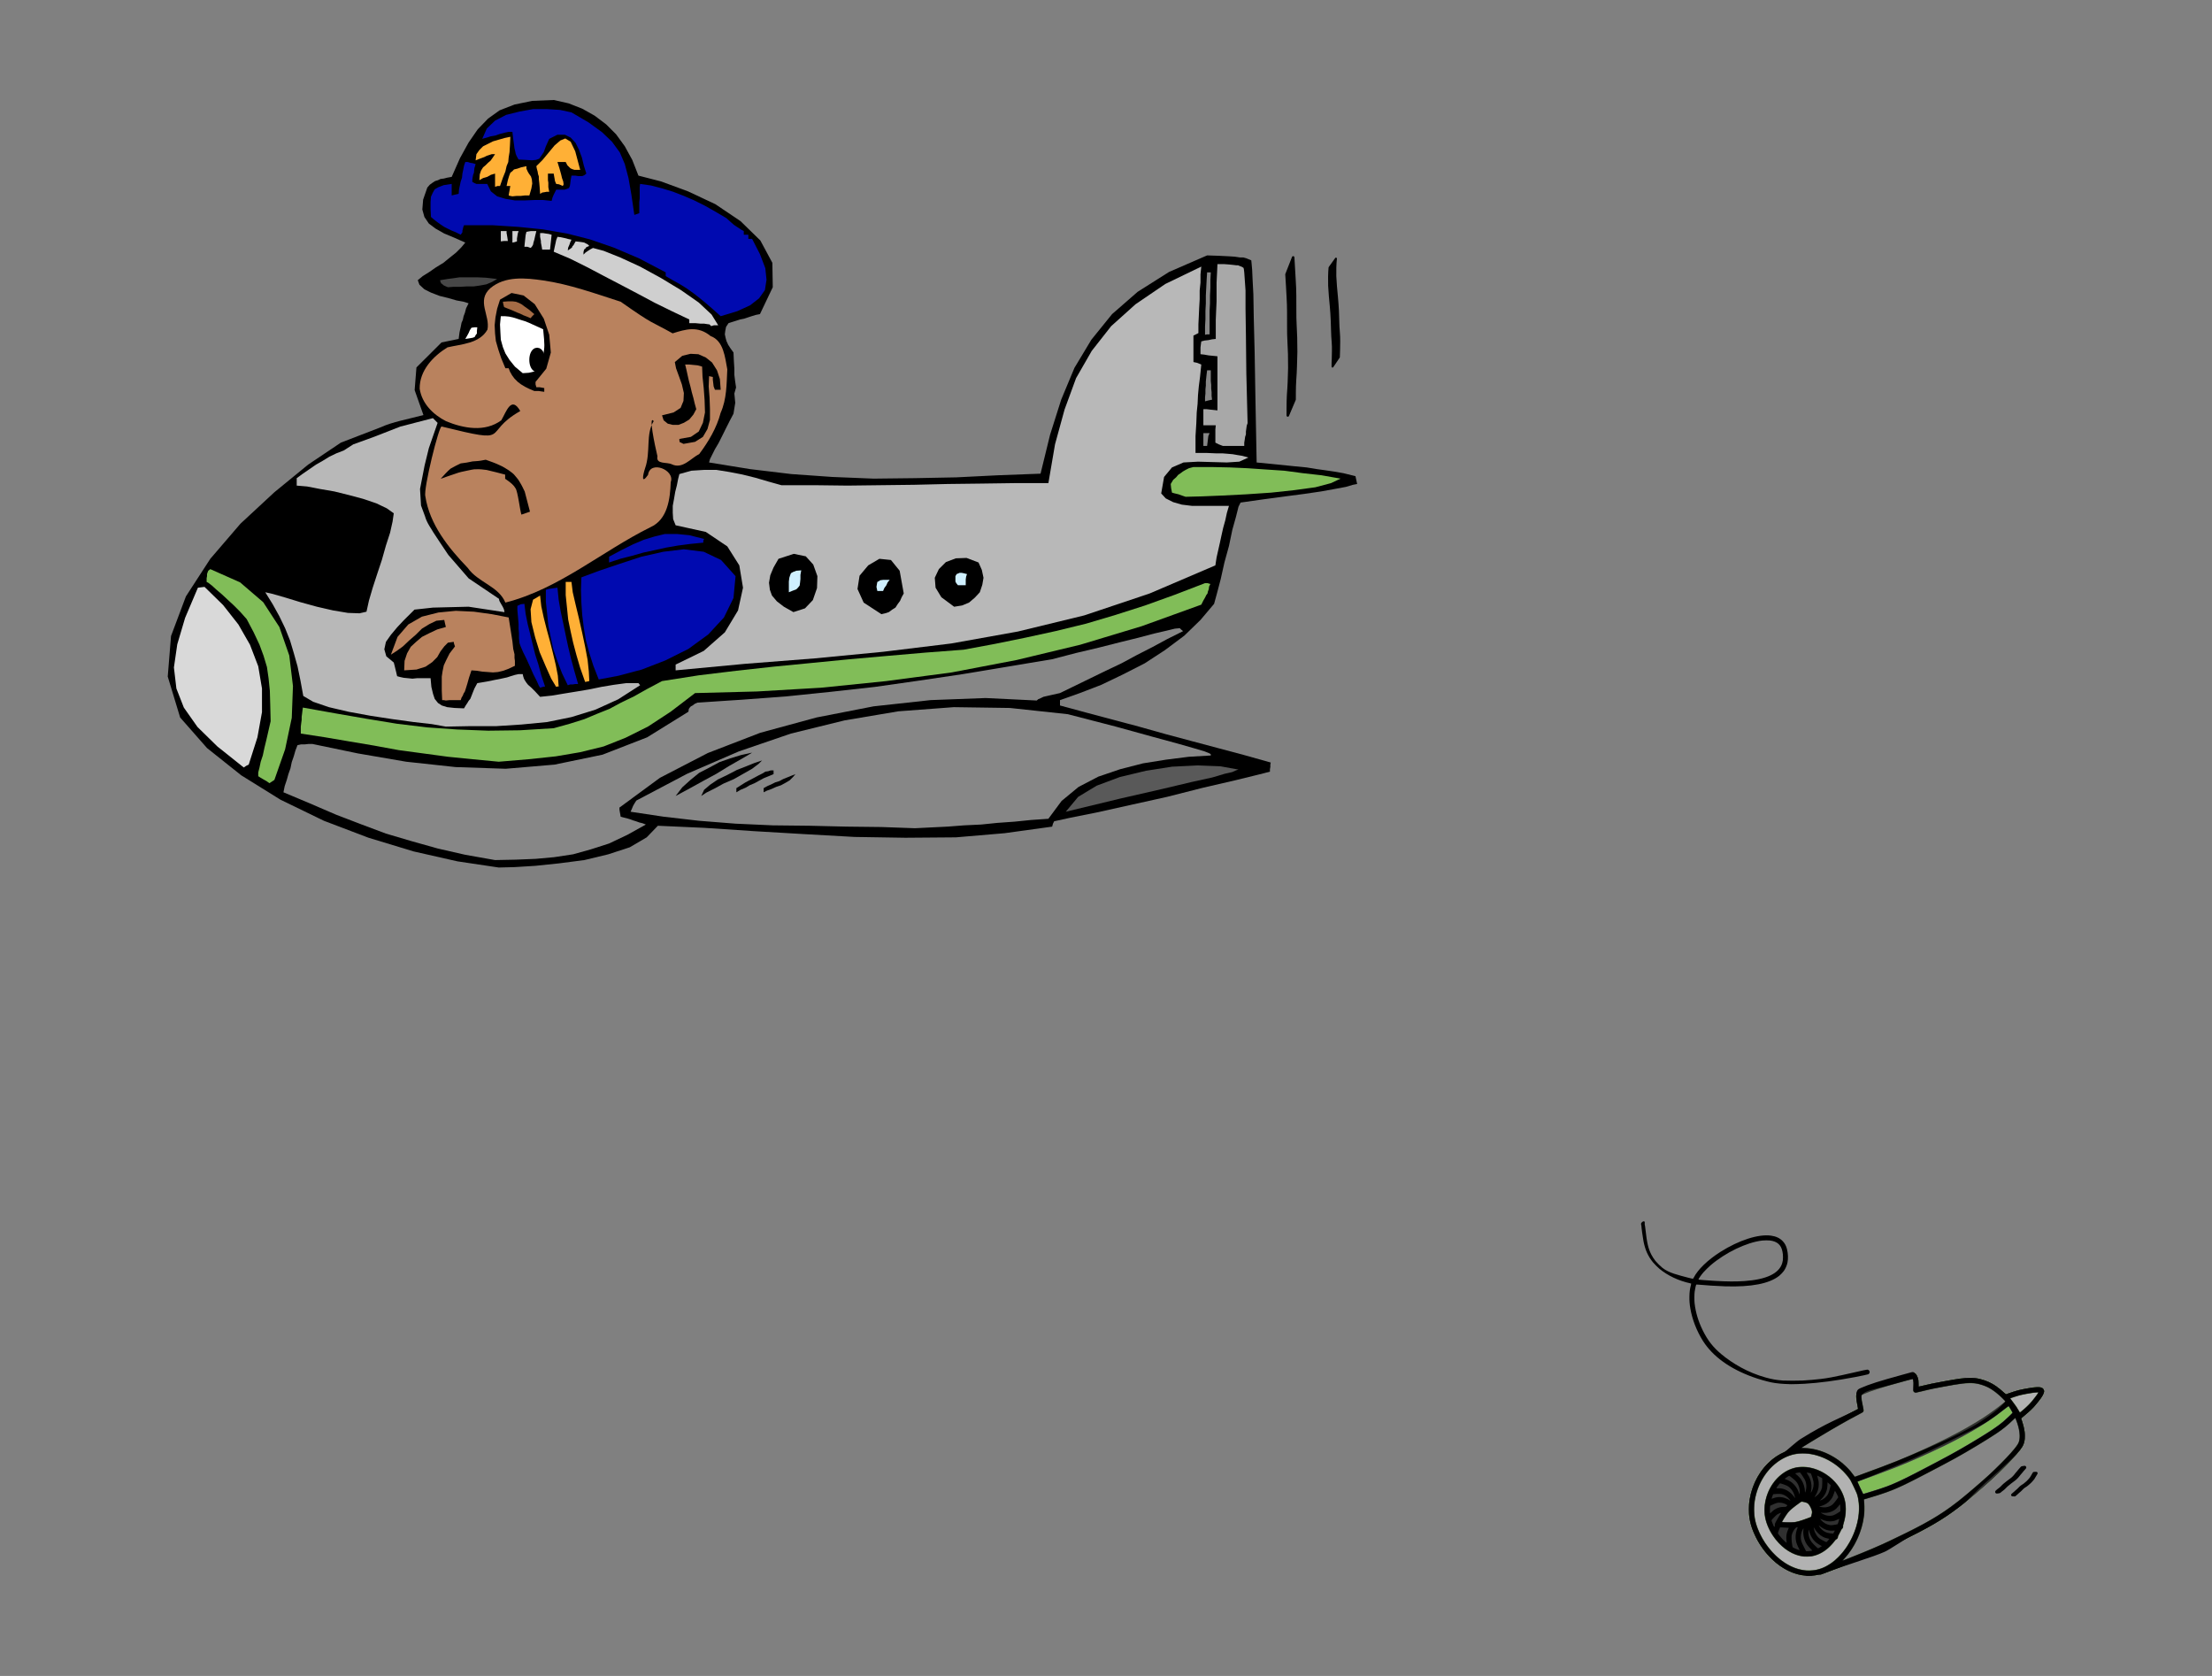 <?xml version="1.0" encoding="UTF-8" standalone="no"?>
<svg
   xmlns:dc="http://purl.org/dc/elements/1.1/"
   xmlns:cc="http://creativecommons.org/ns#"
   xmlns:rdf="http://www.w3.org/1999/02/22-rdf-syntax-ns#"
   xmlns:svg="http://www.w3.org/2000/svg"
   xmlns="http://www.w3.org/2000/svg"
   height="25000"
   width="33000"
   id="svg9706"
   viewBox="0 0 33000 25000"
   version="1.1"
   xml:space="preserve"
   style="clip-rule:evenodd;fill-rule:evenodd;image-rendering:optimizeQuality;shape-rendering:geometricPrecision;text-rendering:geometricPrecision"><rect x="0" y="0" width="33000" height="25000" fill="#808080" stroke="none"/><defs
     id="defs9708"><style
       id="style9710"
       type="text/css">
    .fil0 {fill:black}
    .fil7 {fill:#000AB0}
    .fil15 {fill:#474747}
    .fil2 {fill:#595959}
    .fil1 {fill:#878787}
    .fil11 {fill:#A8A8A8}
    .fil5 {fill:#B8B8B8}
    .fil13 {fill:#CFCFCF}
    .fil9 {fill:#CFF0FF}
    .fil4 {fill:#D9D9D9}
    .fil14 {fill:#E0B073}
    .fil6 {fill:#F0C9A1}
    .fil8 {fill:#FFB036}
    .fil3 {fill:#FFFF7D}
    .fil10 {fill:#FFFFB0}
    .fil12 {fill:white}
  </style></defs><g
     transform="translate(0,2342.205)"
     id="Layer_x0020_1"><g
       id="g10441"><g
         transform="translate(2502.528,-1491.603)"
         id="g130"><g
           id="g10502"><path
             style="fill:#000000"
             d="m 4938,12090 -616,-92 -654,-148 -672,-204 -666,-253 -647,-314 -586,-364 -511,-407 -401,-456 -185,-610 49,-605 222,-591 364,-561 450,-524 506,-469 505,-413 487,-327 598.491,-230.651 c 169.788,-78.636 408.405,-120.507 633.184,-180.839 L 3683.349,4968.732 3710.111,4630.641 4084.462,4257.538 4340,4205 l 13,-99 18,-80 12,-62 19,-43 12,-55 19,-50 18,-68 37,-74 -74,-24 -105,-19 -129,-37 -123,-30 -130,-50 -98,-49 -74,-68 -25,-68 74,-61 99,-62 98,-68 111,-68 99,-80 92,-74 74,-74 62,-74 -167,-74 -147,-61 -130,-74 -99,-74 -67,-99 -31,-111 12,-148 62,-179 37,-43 43,-31 37,-24 43,-13 37,-18 49,-6 50,-13 68,-12 123,-278 129,-234 136,-197 154,-160 173,-124 222,-86 265,-55 320,-13 222,50 204,80 185,104 172,130 148,148 130,179 111,203 92,234 339,87 401,148 407,191 376,253 296,289 179,333 6,364 -191,401 -62,12 -62,19 -55,18 -56,19 -61,12 -56,18 -61,19 -56,18 -37,56 -12,62 -6,49 12,55 12,44 25,55 31,49 49,68 6,130 7,111 v 92 l 11.075,91.075 14.3,97.15 L 8453,5019 8466.3,5158.15 8440,5321 l -55,104 -56,111 -55,111 -56,111 -55,93 -43,86 -31,62 -13,49 611,99 616,74 611,43 616,25 611,-7 622,-12 623,-31 635,-24 142,-580 166,-524 198,-475 252,-419 309,-382 382,-333 468,-296 568,-247 178,6 142,7 93,6 80,12 h 49 l 43,12 31,13 43,18 6,62 7,80 6,136 12,228 6,351 13,512 12,703 18,943 315,31 246,25 185,18 154,25 130,18 129,19 136,24 179,44 12,55 13,62 -62,12 -105,31 -166,31 -204,37 -253,37 -283,37 -321,43 -345,49 -31,62 -37,148 -55,197 -50,240 -68,247 -55,247 -55,209 -44,161 -203,240 -241,234 -289,216 -302,197 -327,167 -321,154 -320,123 -296,105 v 37 43 l 388,105 395,105 394,105 395,111 388,104 395,105 394,105 395,111 -6,31 v 37 l -6,31 v 37 l -167,43 -351,86 -481,111 -536,136 -555,123 -500,111 -400,80 -229,50 -18,36 -12,44 -709,98 -728,62 -752,6 -758,-12 -765,-43 -746,-44 -734,-49 -690,-31 -167,173 -252,148 -321,105 -357,86 -377,49 -357,37 -308,19 z"
             id="polygon9713" /><path
             style="fill:#878787"
             d="m 4883,11979 -450,-80 -407,-93 -395,-111 -376,-111 -376,-141 -370,-142 -388,-167 -395,-166 19,-93 31,-92 24,-86 31,-87 19,-92 30,-86 25,-87 31,-80 55,-12 h 56 l 55,-6 h 56 l 678,141 721,124 740,80 746,25 728,-62 715,-148 666,-259 616,-382 6,-43 19,-25 12,-12 25,-13 31,-24 43,-19 659,-43 660,-49 660,-68 666,-74 653,-93 660,-98 666,-111 666,-111 357,-93 339,-80 315,-80 277,-68 234,-62 185,-43 124,-30 74,-7 18,19 31,25 -234,117 -228,123 -229,117 -228,123 -234,111 -228,111 -228,111 -228,111 -111,25 -80,18 -56,13 -37,18 -43,19 -19,18 -764,-37 -820,31 -851,93 -851,166 -838,228 -783,302 -715,370 -604,444 v 31 l 6,37 6,31 6,37 43,12 50,12 43,13 49,18 43,13 50,18 49,12 49,19 -277,154 -272,129 -271,87 -265,74 -284,43 -277,25 -296,12 z"
             id="polygon9715" /><path
             style="fill:#878787"
             d="m 11147,11504 -500,-18 -524,-6 -548,-13 -549,-6 -555,-25 -543,-43 -530,-61 -493,-74 19,-43 18,-44 25,-43 24,-37 759,-400 770,-333 777,-266 802,-197 801,-135 826,-62 839,12 863,93 715,185 536,148 383,104 259,74 148,44 74,30 18,13 v 18 l -327,19 -339,43 -345,55 -339,87 -327,111 -296,154 -253,209 -197,266 -259,18 -246,25 -253,18 -247,25 -253,12 -246,19 -247,12 z"
             id="polygon9717" /><path
             style="fill:#595959"
             d="m 13397,11258 185,-222 277,-167 346,-129 388,-93 389,-61 382,-19 339,13 271,49 -37,12 -55,25 -111,25 -185,55 -309,68 -443,105 -617,141 z"
             id="polygon9719" /><path
             style="fill:#000000"
             d="m 7577,11023 99,-129 123,-111 129,-105 155,-80 148,-80 160,-56 160,-49 167,-37 -50,31 -117,68 -172,98 -192,118 -203,110 -179,99 -148,80 z"
             id="polygon9721" /><path
             style="fill:#000000"
             d="m 7959,11023 43,-92 87,-74 117,-80 142,-68 142,-74 141,-55 124,-50 111,-37 -50,50 -98,74 -130,74 -142,80 -154,67 -135,74 -124,62 z"
             id="polygon9723" /><path
             style="fill:#000000"
             d="m 8483,10968 v -37 -25 l 136,-86 117,-62 80,-43 62,-31 37,-24 43,-6 37,-13 h 43 v 25 31 l -74,31 -74,30 -68,37 -67,37 -74,31 -62,37 -74,31 z"
             id="polygon9725" /><path
             style="fill:#000000"
             d="m 8890,10968 v -37 -25 l 56,-31 55,-24 62,-31 62,-19 55,-30 62,-25 61,-25 62,-24 -37,43 -49,49 -62,37 -68,37 -74,25 -68,31 -67,24 z"
             id="polygon9727" /><path
             style="fill:#81bd58;fill-opacity:1"
             d="m 1517,10832 -44,-31 -43,-24 -43,-25 -37,-24 v -56 l 19,-74 18,-86 31,-93 25,-117 30,-123 31,-136 31,-135 -6,-247 -6,-210 -19,-185 -24,-166 -50,-167 -61,-166 -87,-185 -104,-197 -93,-105 -92,-93 -99,-92 -86,-80 -87,-74 -61,-56 -56,-43 -24,-12 v -56 l 6,-30 v -31 l 6,-19 12,-31 31,-24 444,197 345,296 241,370 148,425 55,456 -18,475 -99,469 -160,456 -37,25 z"
             id="polygon9729" /><path
             style="fill:#d9d9d9"
             d="M 1134,10598 740,10284 444,9994 240,9704 129,9420 92,9106 l 50,-345 117,-395 191,-450 49,-6 50,-6 277,271 228,290 173,302 123,321 56,332 v 352 l -68,376 -130,407 -37,18 z"
             id="polygon9731" /><path
             style="fill:#81bd58;fill-opacity:1"
             d="m 4938,10512 -388,-37 -370,-37 -370,-50 -364,-49 -370,-68 -363,-61 -364,-62 -364,-56 v -55 -49 l 6,-50 7,-49 v -49 l 6,-43 6,-50 6,-43 481,86 468,81 451,74 456,55 444,31 462,18 475,-6 505,-31 241,-67 216,-68 191,-80 185,-74 172,-93 191,-92 198,-111 222,-118 548,-86 561,-68 555,-61 574,-56 561,-55 567,-50 567,-49 567,-43 463,-86 456,-93 450,-98 456,-111 438,-130 444,-142 444,-160 450,-173 h 37 l 43,13 -19,37 -6,43 -12,31 -6,30 -19,25 -18,37 -25,43 -31,62 -888,321 -918,277 -950,228 -968,185 -974,129 -974,99 -955,56 -925,24 -364,278 -339,222 -333,166 -327,130 -351,86 -364,62 -407,43 z"
             id="polygon9733" /><path
             style="fill:#b8b8b8"
             d="m 4149,9988 -209,-37 -272,-31 -314,-43 -327,-50 -333,-61 -290,-68 -234,-80 -148,-87 -43,-234 -43,-209 -56,-198 -55,-185 -74,-185 -86,-178 -99,-179 -111,-179 111,25 191,55 222,68 247,68 240,55 222,37 173,6 104,-24 37,-167 56,-191 68,-209 68,-204 61,-216 62,-191 37,-166 18,-124 -104,-74 -155,-74 -197,-67 -209,-56 -222,-55 -216,-37 -191,-37 -154,-13 v -61 -50 l 92,-67 99,-68 98,-68 99,-56 99,-61 104,-50 111,-43 141.326,-90.981 309.607,-112.245 392.913,-153.232 486.216,-125.91 70.019,70.694 -130.916,377.262 -63.271,258.3 -68.268,350.603 14.71,245.974 60.316,163.323 c 27.356,100.684 101.298,195.302 123.623,237.971 l 92.958,141.335 130.278,194.652 304.22,350.932 452.178,304.616 c -4,47.333 82.079,127.27 81.303,198.649 L 4488.056,8199.681 3956.568,8213.01 3681,8243 l -68,68 -93,92 -98,105 -93,111 -74,105 -24,111 30,105 111,92 13,49 12,50 12,49 13,56 43,12 55,12 62,6 68,7 68,-7 h 67 68 68 l 12,130 25,105 25,74 49,61 56,37 80,25 111,12 141,6 25,-43 25,-37 18,-31 25,-30 18,-44 19,-49 25,-62 43,-80 142,-24 123,-25 92,-18 87,-19 55,-18 62,-19 55,-12 h 62 l 6,31 12,37 13,24 24,37 25,31 49,43 56,56 74,80 179,-19 185,-31 185,-30 185,-31 178,-37 185,-31 185,-25 h 185 l 6,6 19,25 -327,210 -339,154 -358,111 -363,74 -383,37 -376,24 h -382 z"
             id="polygon9735" /><path
             style="fill:#b9825e;fill-opacity:1"
             d="m 4149,9599 -31,-6 h -24 l -6,-142 v -111 -98 l 12,-80 18,-87 37,-80 50,-99 80,-104 -13,-37 -6,-31 -86,12 -55,56 -56,74 -49,86 -74,74 -99,68 -136,43 -184,12 6,-142 37,-111 55,-98 80,-74 87,-74 111,-56 117,-55 129,-37 -12,-49 -12,-56 -118,12 -104,50 -111,68 -93,92 -99,86 -92,87 -92,67 -87,56 99,-265 160,-185 204,-117 246,-62 259,-25 271,13 266,37 252,49 31,197 25,161 12,111 19,80 v 55 l 6,43 v 31 43 l -93,44 -80,30 -80,19 -74,6 -80,-6 -80,-6 -80,-13 -81,-6 -37,111 -24,86 -19,62 -18,56 -19,30 -12,31 -19,31 -12,37 h -55 -56 -55 z"
             id="polygon9737" /><path
             style="fill:#000ab0"
             d="m 5555,9408 -19,-31 -30,-68 -50,-98 -49,-111 -56,-123 -49,-99 -37,-86 -18,-50 -7,-74 v -74 l -6,-67 v -68 l -6,-74 -6,-68 -6,-68 v -62 l 49,-24 56,-6 18,148 31,154 37,148 37,154 37,148 49,154 43,160 56,167 -37,6 z"
             id="polygon9739" /><path
             style="fill:#ffb036"
             d="m 5795,9396 -74,-123 -80,-179 -92,-216 -68,-222 -56,-228 -12,-191 37,-142 105,-62 18,161 37,172 44,173 49,179 43,172 43,179 31,160 12,161 h -24 z"
             id="polygon9741" /><path
             style="fill:#000ab0"
             d="m 5968,9371 -86,-179 -68,-178 -62,-179 -37,-173 -37,-179 -18,-178 -19,-179 v -179 l 43,-12 43,-7 44,-6 43,-6 18,179 31,179 37,172 37,179 37,173 43,179 50,185 55,191 h -43 l -37,6 h -37 z"
             id="polygon9743" /><path
             style="fill:#ffb036"
             d="m 6227,9322 -74,-210 -56,-191 -49,-185 -37,-166 -37,-179 -18,-179 -19,-185 v -197 h 43 43 l 19,154 43,185 49,203 50,222 43,204 37,197 18,173 7,141 -31,7 z"
             id="polygon9745" /><path
             style="fill:#000ab0"
             d="m 6430,9285 -80,-204 -61,-191 -50,-185 -31,-185 -24,-191 -13,-185 -6,-191 6,-191 265,-99 309,-104 320,-105 327,-74 308,-37 296,37 259,123 216,241 -31,326 -142,290 -234,253 -296,216 -345,172 -351,136 -346,92 z"
             id="polygon9747" /><path
             style="fill:#b8b8b8"
             d="m 7577,9149 v -49 -37 l 419,-204 315,-277 197,-327 74,-339 -55,-333 -179,-283 -321,-216 -450,-99 -37,-92 -6,-93 v -105 l 18,-98 19,-111 25,-99 18,-92 19,-74 178,-50 185,-12 h 191 l 192,31 191,37 197,49 191,56 197,55 h 487 l 500,6 493,-6 499,-6 500,-12 499,-6 500,-7 h 505 l 99,-579 142,-518 172,-469 234,-407 290,-369 364,-327 444,-302 536,-259 -12,117 v 123 l -12,117 v 130 l -7,123 -6,130 -6,123 v 129 l -37,19 -37,18 v 50 49 49 50 49 49 50 49 l 56,12 61,25 -18,179 -19,148 -12,129 -6,130 -13,129 -6,160 -12,192 v 252 h 166 l 136,6 h 99 l 86,7 68,6 68,12 74,12 92,25 -136,62 -185,12 -215,-6 -216,-6 -216,12 -172,74 -118,142 -43,246 68,74 111,56 129,37 148,18 h 148 148 136 123 l -31,105 -24,111 -31,111 -25,111 -24,111 -25,111 -25,111 -18,117 -980,419 -975,327 -992,241 -993,178 -1017,124 -1017,98 -1036,81 z"
             id="polygon9749" /><path
             style="fill:#000000"
             d="m 10647,8311 -265,-173 -92,-203 31,-198 129,-154 167,-98 172,18 130,160 61,339 -31,56 -24,55 -37,50 -31,49 -49,31 -50,37 -55,18 z"
             id="polygon9751" /><path
             style="fill:#000000"
             d="m 9334,8280 -142,-80 -104,-80 -74,-87 -31,-86 -13,-105 19,-111 49,-117 74,-129 228,-74 179,37 111,123 62,173 -6,178 -62,179 -117,123 z"
             id="polygon9753" /><path
             style="fill:#000000"
             d="m 11732,8200 -191,-142 -86,-142 -12,-148 61,-129 105,-105 148,-56 160,-6 179,68 49,111 25,117 -18,105 -37,111 -74,80 -87,74 -104,43 z"
             id="polygon9755" /><path
             style="fill:#b9825e;fill-opacity:1"
             d="M 5037,8138 C 4935.219,7891.182 4626.594,7837.576 4476.162,7621.094 4189.486,7323.984 3906.804,6972.767 3843.038,6553.099 3811.43,6445.614 4048.488,5488.754 4087.047,5511.749 c 1088.193,268.065 577.556,106.001 1172.236,-230.87 -135.304,-234.853 -207.851,10.676 -283.229,138.07 -243.362,180.474 -562.501,121.537 -823.218,13.9 -193.421,-99.019 -360.35,-262.283 -394.281,-484.336 -3.757,-272.603 199.966,-484.753 413.846,-617.532 207.984,-48.765 480.991,-56.498 597.311,-265.224 43.054,-212.466 -169.314,-429.291 43.434,-617.676 219.414,-184.929 525.353,-153.545 790.293,-115.247 396.007,57.771 773.917,195.815 1153.562,317.168 518.734,364.021 426.795,276.218 775.22,472.027 193.772,-61.319 376.637,-117.043 565.869,39.806 195.968,70.782 215.262,318.057 249.728,496.9 -11.02,219.43 -7.607,443.841 -99.373,648.821 -58.892,225.404 -180.916,428.975 -318.603,613.522 -129.313,67.296 -250.035,229.915 -409.113,154.487 -74.317,-37.739 -240.918,5.443 -215.059,-120.194 -39.265,-162.933 -137.031,-627.671 -55.448,-524.049 -123.209,191.938 -41.564,453.861 -128.536,701.621 -33.932,103.323 -62.361,250.225 43.671,99.971 29.498,-225.581 407.315,-71.792 338.52,107.675 -8.76,249.355 -45.258,558.617 -304.125,673.763 C 6472.576,7374.83 5838.498,7935.133 5037,8138 Z"
             id="polygon9757" /><path
             style="fill:#cff0ff"
             d="m 9266,7984 v -93 -67 l 7,-56 12,-37 12,-31 31,-18 49,-19 74,-6 -12,68 v 62 l -6,55 -6,43 -25,31 -25,25 -49,18 z"
             id="polygon9759" /><path
             style="fill:#cff0ff"
             d="m 10586,7965 -13,-61 7,-43 6,-31 24,-12 19,-13 43,-6 h 37 62 l -31,37 -19,43 -31,43 -18,43 h -43 z"
             id="polygon9761" /><path
             style="fill:#cff0ff"
             d="m 11788,7879 -25,-31 -12,-24 v -31 -49 l 18,-31 31,-13 13,-6 h 30 l 31,6 50,13 -13,37 -6,43 v 43 43 h -62 z"
             id="polygon9763" /><path
             style="fill:#000ab0"
             d="m 6584,7540 v -43 -43 l 185,-99 173,-86 160,-68 161,-49 154,-37 h 179 l 185,18 221,56 -12,24 v 31 l -191,19 -185,24 -179,31 -166,37 -173,37 -172,49 -173,44 z"
             id="polygon9765" /><path
             style="fill:#000000"
             d="m 4743.812,6007.241 c 71.878,25.993 144.599,49.905 213.276,83.809 46.923,19.742 89.391,48.593 132.482,75.305 33.136,26.059 70.171,47.992 94.687,83.174 26.868,29.42 51.029,60.801 70.067,95.894 27.401,43.32 49.186,90.082 71.231,136.192 11.419,35.208 67.071,265.041 78.49,300.25 l -127.386,44.233 c -21.114,-54.378 -53.275,-347.144 -88.847,-393.858 -24.485,-44.013 -65.174,-75.944 -104.546,-106.139 -16.485,-11.62 -32.97,-23.241 -49.455,-34.861 v -62 c -92.018,-23.211 -183.473,-49.628 -276.218,-69.36 -49.797,-6.545 -99.585,-13.246 -149.935,-10.64 -49.451,-2.972 -97.095,13.458 -145.424,21.542 -55.655,11.587 -111.559,22.255 -164.797,42.751 -75.702,24.455 -150.474,51.639 -225.627,77.707 47.381,-51.668 93.877,-105.121 146.951,-150.723 49.896,-27.458 99.865,-55.79 151.851,-78.642 59.301,-6.503 118.048,-16.299 176.199,-29.635 55.266,-3.503 110.574,-6.673 164.709,-19.129 z"
             id="polygon9767" /><path
             style="fill:#81bd58;fill-opacity:1"
             d="m 15185,6560 -56,-19 -49,-18 -55,-13 -43,-12 -13,-68 -6,-61 37,-62 43,-37 31,-37 37,-25 31,-24 43,-25 49,-25 68,-18 h 265 l 278,6 265,12 277,19 271,18 278,37 277,31 284,50 -142,67 -234,62 -315,43 -345,37 -370,25 -351,18 -315,13 z"
             id="polygon9771" /><path
             style="fill:#878787"
             d="m 15450,5801 v -49 -49 -49 -44 h 37 56 l -19,44 -6,49 -6,49 -6,49 h -31 z"
             id="polygon9775" /><path
             style="fill:#a8a8a8"
             d="m 15740,5801 -62,-24 -49,-25 v -68 -61 -68 l 6,-62 h -49 -50 -49 -37 v -61 -62 -62 -55 h 49 l 50,6 55,6 56,6 v -105 -98 -105 -99 -104 -99 -99 -98 l -68,-7 -62,-6 -68,-12 -55,-6 v -50 -49 l 6,-49 6,-43 50,-13 55,-6 56,-12 55,-6 v -142 -142 l 6,-142 6,-135 v -142 -136 l 7,-142 6,-135 h 98 l 80,6 56,6 49,6 h 25 l 31,13 18,6 31,18 6,19 6,49 7,99 12,172 v 272 l 6,400 6,561 19,746 -13,37 -6,44 -6,43 v 43 l -12,37 -6,43 -7,43 v 49 h -43 -37 -43 -37 -43 -37 -43 z"
             id="polygon9777" /><path
             style="fill:#000000"
             d="m 7694,5771 -37,-19 -18,-6 -6,-25 v -24 l 172,-31 117,-80 62,-130 31,-154 -6,-185 -13,-179 -18,-172 -6,-148 -68,-19 -62,-6 -61,-6 h -62 l 18,74 19,86 18,80 25,93 19,80 24,86 19,80 24,87 -43,80 -61,74 -81,49 -80,31 h -86 l -74,-18 -62,-50 -24,-74 172,-43 105,-68 43,-105 6,-117 -30,-129 -44,-123 -43,-118 -18,-92 111,-93 123,-30 117,6 111,49 93,74 74,117 43,130 12,160 h -43 -43 l -19,-49 -6,-50 -6,-49 v -43 l -31,-6 -25,-6 -6,154 13,166 6,167 v 166 l -37,136 -68,117 -117,74 z"
             id="polygon9779" /><path
             style="fill:#878787"
             d="m 15475,5136 v -62 l 6,-55 v -62 l 6,-56 v -61 l 6,-56 6,-55 7,-56 h 24 31 v 50 55 56 l 6,55 v 56 l 6,55 v 55 l 7,56 -56,12 z"
             id="polygon9781" /><path
             style="fill:#000000"
             d="m 5469,4982 -74,-31 -62,-31 -62,-37 -49,-37 -49,-49 -37,-50 -31,-55 -19,-50 h -31 -18 l -62,-148 -43,-129 -37,-129 -12,-111 -6,-124 12,-117 25,-129 43,-136 172,-99 179,37 167,130 135,216 81,240 24,265 -68,241 -160,197 v 37 l 12,43 h 50 l 68,12 v 25 31 l -44,-6 -37,-6 h -37 z"
             id="polygon9783" /><path
             style="fill:#ffffff"
             d="m 5296,4716 -117,-98 -80,-99 -62,-99 -37,-92 -31,-111 -6,-105 -6,-123 12,-123 h 62 l 61,6 56,12 62,19 55,18 62,19 61,24 212.624,96.981 c 25.495,255.02 21.3,249.793 3.376,378.019 l -12,80 -19,62 -18,55 -43,31 -50,25 -74,18 z"
             id="polygon9789" /><path
             style="fill:#ffffff"
             d="m 4439,4205 25,-43 24,-44 19,-43 24,-37 44,-6 h 43 l -6,56 v 37 l -19,24 -12,25 -25,12 -31,6 -43,7 z"
             id="polygon9797" /><path
             style="fill:#878787"
             d="m 15475,4143 v -123 l 6,-111 v -124 l 6,-111 v -117 l 6,-117 6,-117 7,-111 h 24 31 l -6,111 v 117 l -6,117 v 117 l -6,111 v 118 117 117 h -37 z"
             id="polygon9799" /><path
             style="fill:#cfcfcf"
             d="m 8107,4014 -24,-25 -44,-6 -37,-6 h -55 l -74,-7 h -92 v -30 -25 l -259,-123 -253,-124 -253,-135 -247,-130 -259,-135 -246,-130 -259,-129 -247,-105 13,-62 12,-55 12,-56 19,-49 49,6 56,12 49,13 55,12 -18,37 -12,37 -19,43 -6,43 37,-24 25,-19 6,-18 18,-19 13,-24 18,-31 56,6 43,6 31,6 24,13 25,12 25,25 -44,18 -18,25 -12,6 -7,18 -6,25 v 37 l 31,-31 37,-25 37,-24 37,-19 160,43 247,99 296,136 314,172 296,179 265,185 191,179 99,160 h -62 z"
             id="polygon9801" /><path
             style="fill:#a46b45;fill-opacity:1"
             d="m 5413,3896 -55,-24 -50,-19 -49,-24 -49,-19 -56,-25 -43,-18 -49,-19 -44,-18 -12,-43 -6,-37 80,-6 h 62 l 49,6 49,18 37,19 50,37 61,43 81,68 -31,31 z"
             id="polygon9805" /><path
             style="fill:#000ab0"
             d="m 8249,3866 -111,-99 -99,-86 -98,-81 -93,-73 -104,-74 -99,-62 -111,-62 -105,-61 v -31 -25 l -401,-210 -376,-160 -357,-123 -339,-86 -358,-62 -364,-37 -388,-25 h -426 l -12,31 -6,31 -6,18 v 25 l -13,19 -12,18 -74,-37 -61,-25 -62,-30 -49,-25 -56,-37 -43,-31 -56,-43 -43,-37 -6,-123 v -99 l 6,-80 25,-56 31,-55 55,-31 80,-31 118,-18 v 37 49 37 49 l 49,-12 55,-12 6,-68 13,-62 12,-55 19,-56 6,-61 12,-56 12,-62 19,-55 h 37 l 37,12 37,6 43,13 -18,61 -7,68 -12,31 -6,31 -6,37 v 37 l 31,18 30,13 h 19 37 43 62 l 55,111 93,74 123,37 142,24 h 142 l 148,-6 h 135 l 123,13 13,-50 18,-43 19,-37 18,-37 h 68 56 l 37,-12 30,-13 13,-30 6,-37 6,-50 12,-68 h 56 l 43,7 h 31 31 l 31,-13 30,-24 -37,-118 -30,-123 -44,-117 -49,-99 -74,-80 -86,-43 h -111 l -123,62 -50,111 -31,86 -37,55 -30,44 -50,18 -61,6 -87,-6 -111,-6 -18,-31 -13,-25 -12,-30 -6,-31 -12,-49 -7,-56 -12,-86 -12,-105 h -56 l -55,12 -74,19 -68,24 -74,13 -55,18 -50,13 -18,6 68,-154 123,-118 166,-86 198,-49 203,-37 h 210 l 191,12 172,37 253,148 204,148 148,142 117,160 74,173 55,209 43,247 44,302 37,-12 37,-13 v -55 -56 -55 l 6,-55 v -56 -55 -56 l 6,-49 166,24 167,44 160,49 160,62 155,67 160,80 154,87 166,98 62,56 49,43 37,25 37,24 37,25 37,19 v 24 31 h 31 37 v 31 31 h 25 31 l 117,228 80,209 18,173 -24,154 -87,123 -135,105 -191,87 z"
             id="polygon9807" /><path
             style="fill:#474747"
             d="m 4180,3434 -43,-18 -25,-13 -18,-18 -13,-6 -12,-25 -6,-25 111,-18 98,-13 81,-12 h 80 80 105 l 129,6 167,19 -74,43 -87,37 -98,18 -93,13 h -105 l -98,6 h -99 z"
             id="polygon9809" /><path
             style="fill:#cfcfcf"
             d="m 5586,2873 -6,-37 -7,-37 -6,-31 v -24 l -12,-62 v -56 h 43 l 43,7 43,6 43,12 -6,56 -6,55 -6,56 -6,55 h -62 z"
             id="polygon9815" /><path
             style="fill:#cfcfcf"
             d="m 5413,2848 -49,-18 h -43 l 6,-62 6,-55 6,-56 12,-49 31,-6 37,-6 h 37 43 l -18,74 -12,55 -13,43 -6,31 -18,31 z"
             id="polygon9817" /><path
             style="fill:#cfcfcf"
             d="m 4969,2750 v -43 -37 -37 -37 h 43 43 v 30 l 7,37 6,37 6,44 h -56 z"
             id="polygon9819" /><path
             style="fill:#cfcfcf"
             d="m 5142,2768 v -49 -37 -49 -37 h 49 43 l -12,37 -6,37 -6,37 v 43 l -37,12 z"
             id="polygon9821" /><path
             style="fill:#ffb036"
             d="m 5142,2078 -31,-6 -25,-7 6,-37 7,-37 6,-37 6,-30 h -31 -25 l 19,-87 18,-61 19,-50 31,-24 24,-25 50,-12 55,-19 80,-18 v 37 l 19,43 18,31 31,43 13,43 6,62 -13,74 -30,104 h -68 l -62,7 h -62 z"
             id="polygon9825" /><path
             style="fill:#ffb036"
             d="m 5555,2041 -6,-93 -6,-68 -7,-61 v -37 l -12,-37 -6,-37 -12,-43 -7,-37 93,-93 92,-111 87,-105 86,-74 74,-30 80,49 68,142 74,277 h -49 -37 l -37,-12 -25,-13 -43,-43 -25,-49 h -62 -61 l 31,99 24,86 13,55 18,50 6,43 -12,25 -56,-25 -43,-6 -18,-43 -6,-37 -7,-37 -6,-37 h -43 -43 v 30 37 31 l 6,37 v 31 37 l 6,31 7,37 h -37 l -31,6 -37,6 z"
             id="polygon9827" /><path
             style="fill:#ffb036"
             d="m 4883,1936 v -56 -43 -55 -43 l -62,18 -55,31 -62,18 -55,31 6,-86 18,-56 31,-49 37,-31 37,-37 37,-31 31,-43 37,-55 h -49 l -37,12 -37,12 -37,19 -68,25 -62,24 12,-92 44,-62 55,-55 74,-37 74,-37 86,-25 87,-25 86,-18 -6,129 -6,99 -13,80 -6,68 -25,62 -18,80 -37,92 -43,124 h -37 z"
             id="polygon9829" /><ellipse
             style="color:#000000;clip-rule:nonzero;display:inline;overflow:visible;visibility:visible;opacity:1;isolation:auto;mix-blend-mode:normal;color-interpolation:sRGB;color-interpolation-filters:linearRGB;solid-color:#000000;solid-opacity:1;vector-effect:none;fill:#000000;fill-opacity:1;fill-rule:evenodd;stroke:#000000;stroke-width:114.733;stroke-linecap:round;stroke-linejoin:round;stroke-miterlimit:4;stroke-dasharray:none;stroke-dashoffset:0;stroke-opacity:1;color-rendering:auto;image-rendering:auto;shape-rendering:auto;text-rendering:auto;enable-background:accumulate"
             id="path5102"
             cx="5511.097"
             cy="4517.438"
             rx="59.738"
             ry="124.254" /></g><g
           id="g5767"
           transform="translate(3467.513,1266.138)"><path
             style="fill:#b2b2b2;stroke-width:1.846"
             d="m 20953.016,21389.821 c -33.369,-2.542 -57.456,-6.509 -94.154,-15.504 -172.413,-42.265 -337.437,-150.627 -476.083,-312.619 -131.6,-153.759 -226.577,-346.118 -255.832,-518.141 -7.437,-43.734 -9.515,-68.219 -10.577,-124.616 -1.725,-91.636 6.074,-163.024 27.128,-248.308 71.41,-289.263 261.172,-526.468 506.564,-633.213 17.42,-7.578 38.244,-19.443 77.539,-44.18 379.374,-238.827 719.8,-439.555 961.259,-566.796 l 54.31,-28.619 -0.128,-6.057 c -0.07,-3.332 -4.402,-26.827 -9.627,-52.212 -13.385,-65.023 -15.879,-83.558 -15.895,-118.153 -0.02,-33.178 2.533,-47.352 11.951,-66.484 12.615,-25.623 22.097,-32.427 79.236,-56.856 120.658,-51.584 274.895,-99.928 616.616,-193.275 45.184,-12.343 98.012,-26.946 117.395,-32.452 19.384,-5.506 38.907,-10.002 43.385,-9.992 11.895,0.03 26.094,7.279 33.133,16.923 8.977,12.299 21.045,37.513 27.265,56.967 8.266,25.849 11.437,51.107 11.437,91.098 0,18.908 0.458,34.378 1.017,34.378 0.559,0 19.875,-4.623 42.923,-10.274 99.48,-24.389 177.19,-40.516 323.445,-67.124 247.115,-44.958 313.295,-53.194 412.335,-51.314 58.15,1.103 84.634,4.191 129.511,15.099 136.507,33.182 236.668,89.264 359.789,201.455 11.053,10.071 22.436,20.21 25.296,22.53 l 5.199,4.218 33.781,-12.278 c 97.614,-35.48 146.335,-49.246 234.089,-66.14 85.598,-16.478 137.988,-24.123 183.875,-26.83 50.882,-3.001 80.404,2.705 100.205,19.366 21.961,18.479 24.117,61.055 5.044,99.6 -16.785,33.921 -48.876,78.05 -110.086,151.385 -47.699,57.146 -105.053,110.757 -208.426,194.824 l -8.014,6.517 7.674,21.301 c 43.903,121.858 58.117,233.251 40.745,319.323 -11.551,57.237 -35.024,98.105 -103.21,179.701 -93.935,112.407 -277.28,296.969 -432.195,435.062 -35.728,31.848 -146.555,128.001 -214.997,186.53 -282.117,241.257 -478.536,375.907 -787.385,539.77 -137.27,72.831 -447.632,223.428 -593.538,288.004 -171.217,75.778 -434.523,182.285 -754.154,305.054 -159.963,61.441 -155.559,59.908 -170.527,59.383 -8.92,-0.312 -20.903,1.191 -37.165,4.661 -13.2,2.817 -33.554,5.923 -45.231,6.901 -30.235,2.535 -118.742,3.382 -144.923,1.387 z"
             id="path5781" /><path
             style="fill:#80bc57;stroke-width:1.846"
             d="m 20975.17,21390.634 c -70.209,-5.794 -109.673,-13.589 -170.783,-33.731 -105.03,-34.618 -204.069,-92.329 -299.885,-174.746 -197.55,-169.923 -347.187,-431.068 -379.297,-661.946 -6.569,-47.225 -8.106,-77.773 -6.99,-138.835 1.249,-68.3 5.713,-110.476 18.108,-171.05 51.279,-250.61 195.7,-473.778 390.397,-603.262 42.534,-28.288 80.643,-49.227 123.527,-67.874 18.454,-8.024 39.784,-20.358 92.307,-53.373 378.707,-238.053 726.828,-442.882 957.231,-563.219 24.877,-12.993 45.607,-23.939 46.068,-24.323 0.46,-0.385 -4.315,-26.631 -10.61,-58.324 -14.333,-72.158 -15.92,-84.061 -15.929,-119.471 -0.02,-41.998 7.552,-66.761 26.479,-86.695 9.571,-10.081 18.207,-14.723 63.313,-34.029 116.162,-49.721 269.845,-98.211 585.756,-184.815 69.046,-18.929 138.395,-38.095 154.108,-42.593 31.207,-8.931 41.438,-9.849 52.661,-4.722 10.96,5.006 18.377,13.712 28.544,33.505 19.318,37.607 25.918,69.614 25.918,125.686 0,20.772 0.728,36.739 1.676,36.739 0.921,0 21.898,-4.912 46.615,-10.916 107.048,-26.005 180.806,-41.226 335.709,-69.277 218.872,-39.637 291.651,-49.006 380.821,-49.027 71.903,-0.02 116.187,5.946 178.544,24.037 124.944,36.25 215.991,90.708 336.019,200.988 9.646,8.862 18.535,16.709 19.753,17.437 1.218,0.727 21.572,-5.684 45.231,-14.247 46.539,-16.844 107.899,-36.442 141.786,-45.286 39.825,-10.393 162.092,-33.014 215.076,-39.791 53.702,-6.869 99.388,-7.176 121.847,-0.82 42.189,11.94 57.808,47.613 41.544,94.884 -7.721,22.444 -29.917,58.193 -62.057,99.952 -28.513,37.047 -74.753,92.667 -93.567,112.546 -27.833,29.409 -89.959,84.987 -153.166,137.021 -13.954,11.487 -25.36,21.456 -25.347,22.154 0.02,0.698 3.381,10.407 7.485,21.576 10.679,29.061 26.257,82.504 32.826,112.616 11.211,51.388 13.838,74.96 13.989,125.538 0.15,49.654 -1.032,60.941 -10.047,96 -10.012,38.94 -24.617,66.806 -58.971,112.517 -82.682,110.016 -271.294,304.73 -458.956,473.803 -35.007,31.54 -200.663,175.195 -257.426,223.237 -144.784,122.541 -263.894,213.483 -390.461,298.121 -199.741,133.572 -426.74,254.649 -855.692,456.413 -176.259,82.906 -464.17,201.165 -858.462,352.611 -156.738,60.202 -156.202,60.013 -167.847,59.128 -5.964,-0.453 -16.993,0.625 -26.175,2.558 -29.923,6.298 -48.786,9.112 -79.209,11.812 -26.96,2.394 -81.857,3.194 -102.461,1.493 z m 117.231,-86.393 c 58.966,-8.262 109.178,-24.107 167.076,-52.723 69.282,-34.242 124.709,-74.478 188.079,-136.531 110.109,-107.821 196.595,-244.72 253.118,-400.661 60.212,-166.118 76.636,-335.214 46.875,-482.605 -10.845,-53.709 -14.399,-63.133 -61.776,-163.807 -48.105,-102.22 -55.798,-115.494 -96.079,-165.77 -121.961,-152.223 -293.777,-264.604 -476.986,-311.985 -60.075,-15.536 -107.942,-22.252 -168.441,-23.631 -49.001,-1.118 -81.898,0.983 -122.51,7.823 -179.96,30.311 -353.513,151.066 -469.132,326.413 -45.167,68.501 -83.911,149.688 -109.156,228.735 -30.976,96.99 -44.319,188.141 -42.234,288.519 1.755,84.531 12.431,146.578 38.959,226.427 60.6,182.408 182.914,361.409 331.886,485.701 122.431,102.148 257.189,162.881 392.013,176.675 24.658,2.523 103.157,0.944 128.308,-2.58 z m -143.077,-199.692 c -93.953,-9.949 -172.584,-38.474 -253.992,-92.142 -109.029,-71.876 -206.975,-184.601 -270.431,-311.233 -38.841,-77.512 -61.763,-151.534 -70.183,-226.647 -3.734,-33.307 -3.685,-98.266 0.1,-133.758 8.579,-80.441 30.268,-156.892 65.701,-231.59 20.614,-43.457 53.614,-96.166 84.043,-134.238 21.741,-27.201 72.408,-77.401 98.608,-97.7 107.929,-83.618 225.42,-121.709 350.712,-113.701 190.583,12.18 377.519,116.732 496.808,277.863 60.558,81.799 98.783,173.634 113.726,273.23 4.199,27.986 4.813,129.833 0.952,157.847 -7.357,53.371 -17.266,99.035 -30.866,142.233 -3.662,11.633 -6.668,22.397 -6.68,23.92 -0.02,1.524 0.116,8.303 0.284,15.066 0.386,15.536 -4.108,26.313 -14.566,34.938 -6.287,5.183 -10.709,12.54 -24.877,41.381 -9.477,19.292 -21.594,42.554 -26.927,51.692 -5.333,9.139 -9.66,18.693 -9.616,21.231 0.34,19.727 -9.129,36.52 -24.583,43.595 -8.261,3.782 -11.904,7.253 -22.729,21.655 -63.717,84.77 -139.753,150.285 -220.872,190.312 -45.862,22.63 -87.555,35.884 -134.195,42.661 -20.106,2.922 -84.346,5.087 -100.417,3.385 z m -167.077,-515.826 c 40.647,-3.1 76.282,-11.614 144,-34.404 42.478,-14.295 111.616,-40.145 117.253,-43.838 3.042,-1.993 5.334,-8.145 9.906,-26.579 7.886,-31.799 8.957,-45.803 4.898,-64.049 -6.565,-29.507 -22.793,-63.596 -43.223,-90.797 -11.031,-14.686 -13.566,-16.941 -26.065,-23.183 -16.967,-8.473 -41.092,-15.375 -65.38,-18.705 l -18.303,-2.51 -17.697,12.073 c -80.672,55.035 -152.894,114.618 -180.362,148.799 -26.435,32.894 -91.685,136.152 -88.191,139.562 4.159,4.059 122.909,6.702 163.164,3.631 z m 3408.364,-1658.109 c 91.744,-77.086 141.693,-129.288 207.529,-216.894 22.605,-30.08 38.77,-55.646 36.537,-57.788 -2.196,-2.108 -42.563,0.775 -77.354,5.525 -68.908,9.407 -172.025,29.823 -218.253,43.212 -32.065,9.288 -109.014,34.673 -114.662,37.828 -1.783,0.995 4.005,9.915 21.156,32.6 69.767,92.278 73.163,97.217 102.947,149.703 8.232,14.506 15.546,26.391 16.254,26.411 0.708,0.02 12.338,-9.248 25.846,-20.597 z"
             id="path5779" /><g
             id="g5784"><path
               id="path5777"
               d="m 20975.17,21390.634 c -70.209,-5.794 -109.673,-13.589 -170.783,-33.731 -105.03,-34.618 -204.069,-92.329 -299.885,-174.746 -197.55,-169.923 -347.187,-431.068 -379.297,-661.946 -6.569,-47.225 -8.106,-77.773 -6.99,-138.835 1.249,-68.3 5.713,-110.476 18.108,-171.05 51.279,-250.61 195.7,-473.778 390.397,-603.262 42.534,-28.288 80.643,-49.227 123.527,-67.874 18.454,-8.024 39.784,-20.358 92.307,-53.373 378.707,-238.053 726.828,-442.882 957.231,-563.219 24.877,-12.993 45.607,-23.939 46.068,-24.323 0.46,-0.385 -4.315,-26.631 -10.61,-58.324 -14.333,-72.158 -15.92,-80.061 -15.929,-115.471 -0.02,-41.998 7.552,-66.761 26.479,-86.695 9.571,-10.081 18.207,-18.723 63.313,-38.029 116.162,-49.721 269.845,-94.211 585.756,-180.815 69.046,-18.929 138.395,-38.095 154.108,-42.593 31.207,-8.931 41.438,-9.849 52.661,-4.722 10.96,5.006 18.377,13.712 28.544,33.505 19.318,37.607 25.918,65.614 25.918,121.686 0,20.772 0.728,36.739 1.676,36.739 0.921,0 21.898,-4.912 46.615,-10.916 107.048,-26.005 180.806,-41.226 335.709,-69.277 218.872,-39.637 291.651,-49.006 380.821,-49.027 71.903,-0.02 116.187,5.946 178.544,24.037 124.944,36.25 215.991,90.708 336.019,200.988 9.646,8.862 18.535,16.709 19.753,17.437 1.218,0.727 21.572,-5.684 45.231,-14.247 46.539,-16.844 107.899,-36.442 141.786,-45.286 39.825,-10.393 162.092,-33.014 215.076,-39.791 53.702,-6.869 99.388,-7.176 121.847,-0.82 42.189,11.94 57.808,47.613 41.544,94.884 -7.721,22.444 -29.917,58.193 -62.057,99.952 -28.513,37.047 -74.753,92.667 -93.567,112.546 -27.833,29.409 -89.959,84.987 -153.166,137.021 -13.954,11.487 -25.36,21.456 -25.347,22.154 0.02,0.698 3.381,10.407 7.485,21.576 10.679,29.061 26.257,82.504 32.826,112.616 11.211,51.388 13.838,74.96 13.989,125.538 0.15,49.654 -1.032,60.941 -10.047,96 -10.012,38.94 -24.617,66.806 -58.971,112.517 -82.682,110.016 -271.294,304.73 -458.956,473.803 -35.007,31.54 -200.663,175.195 -257.426,223.237 -144.784,122.541 -263.894,213.483 -390.461,298.121 -199.741,133.572 -413.411,227.991 -842.363,429.755 -176.259,82.906 -477.499,227.823 -871.791,379.269 -156.738,60.202 -156.202,60.013 -167.847,59.128 -5.964,-0.453 -16.993,0.625 -26.175,2.558 -29.923,6.298 -48.786,9.112 -79.209,11.812 -26.96,2.394 -81.857,3.194 -102.461,1.493 z m 117.231,-86.393 c 58.966,-8.262 109.178,-24.107 167.076,-52.723 69.282,-34.242 124.709,-74.478 188.079,-136.531 110.109,-107.821 196.595,-244.72 253.118,-400.661 60.212,-166.118 76.636,-335.214 46.875,-482.605 -10.845,-53.709 -14.399,-63.133 -61.776,-163.807 -48.105,-102.22 -55.798,-115.494 -96.079,-165.77 -121.961,-152.223 -293.777,-264.604 -476.986,-311.985 -60.075,-15.536 -107.942,-22.252 -168.441,-23.631 -49.001,-1.118 -81.898,0.983 -122.51,7.823 -179.96,30.311 -353.513,151.066 -469.132,326.413 -45.167,68.501 -83.911,149.688 -109.156,228.735 -30.976,96.99 -44.319,188.141 -42.234,288.519 1.755,84.531 12.431,146.578 38.959,226.427 60.6,182.408 182.914,361.409 331.886,485.701 122.431,102.148 257.189,162.881 392.013,176.675 24.658,2.523 103.157,0.944 128.308,-2.58 z m -143.077,-199.692 c -93.953,-9.949 -172.584,-38.474 -253.992,-92.142 -109.029,-71.876 -206.975,-184.601 -270.431,-311.233 -38.841,-77.512 -61.763,-151.534 -70.183,-226.647 -3.734,-33.307 -3.685,-98.266 0.1,-133.758 8.579,-80.441 30.268,-156.892 65.701,-231.59 20.614,-43.457 53.614,-96.166 84.043,-134.238 21.741,-27.201 72.408,-77.401 98.608,-97.7 107.929,-83.618 225.42,-121.709 350.712,-113.701 190.583,12.18 377.519,116.732 496.808,277.863 60.558,81.799 98.783,173.634 113.726,273.23 4.199,27.986 4.813,129.833 0.952,157.847 -7.357,53.371 -17.266,99.035 -30.866,142.233 -3.662,11.633 -6.668,22.397 -6.68,23.92 -0.02,1.524 0.116,8.303 0.284,15.066 0.386,15.536 -4.108,26.313 -14.566,34.938 -6.287,5.183 -10.709,12.54 -24.877,41.381 -9.477,19.292 -21.594,42.554 -26.927,51.692 -5.333,9.139 -9.66,18.693 -9.616,21.231 0.34,19.727 -9.129,36.52 -24.583,43.595 -8.261,3.782 -11.904,7.253 -22.729,21.655 -63.717,84.77 -139.753,150.285 -220.872,190.312 -45.862,22.63 -87.555,35.884 -134.195,42.661 -20.106,2.922 -84.346,5.087 -100.417,3.385 z m -167.077,-515.826 c 40.647,-3.1 76.282,-11.614 144,-34.404 42.478,-14.295 111.616,-40.145 117.253,-43.838 3.042,-1.993 5.334,-8.145 9.906,-26.579 7.886,-31.799 8.957,-45.803 4.898,-64.049 -6.565,-29.507 -22.793,-63.596 -43.223,-90.797 -11.031,-14.686 -13.566,-16.941 -26.065,-23.183 -16.967,-8.473 -41.092,-15.375 -65.38,-18.705 l -18.303,-2.51 -17.697,12.073 c -80.672,55.035 -152.894,114.618 -180.362,148.799 -26.435,32.894 -91.685,136.152 -88.191,139.562 4.159,4.059 122.909,6.702 163.164,3.631 z m 1097.538,-438.493 c 26.4,-7.746 74.169,-22.278 106.154,-32.292 261.388,-81.842 360.25,-126.038 813.018,-363.454 323.491,-169.627 395.266,-209.023 588.213,-322.855 251.653,-148.467 414.17,-253.154 497.538,-320.496 42.376,-34.229 139.772,-123.922 159.055,-146.475 l 8.266,-9.668 -27.997,-46.64 c -15.398,-25.652 -28.268,-46.924 -28.601,-47.273 -0.332,-0.348 -21.642,15.922 -47.356,36.155 -96.567,75.985 -168.402,128.903 -238.334,175.573 -301.752,201.372 -697.965,405.868 -1209.648,624.328 -159.219,67.978 -382.612,153.968 -679.385,261.514 -40.615,14.719 -74.539,27.425 -75.386,28.237 -0.846,0.811 15.263,37.087 35.799,80.612 20.537,43.526 39.34,83.457 41.786,88.736 2.486,5.364 5.425,9.264 6.663,8.841 1.218,-0.417 23.815,-7.097 50.215,-14.843 z m 2310.826,-1219.616 c 91.744,-77.086 141.693,-129.288 207.529,-216.894 22.605,-30.08 38.77,-55.646 36.537,-57.788 -2.196,-2.108 -42.563,0.775 -77.354,5.525 -68.908,9.407 -172.025,29.823 -218.253,43.212 -32.065,9.288 -109.014,34.673 -114.662,37.828 -1.783,0.995 4.005,9.915 21.156,32.6 69.767,92.278 73.163,97.217 102.947,149.703 8.232,14.506 15.546,26.391 16.254,26.411 0.708,0.02 12.338,-9.248 25.846,-20.597 z"
               style="fill:#868686;stroke-width:1.846" /></g><path
             style="fill:#74aa4e;stroke-width:1.846"
             d="m 20978.862,21390.618 c -221.267,-13.914 -442.558,-142.301 -616.769,-357.831 -54.084,-66.912 -99.906,-138.712 -140.796,-220.615 -56.387,-112.944 -86.839,-212.511 -99.378,-324.923 -4.437,-39.777 -4.414,-134.868 0.04,-176.308 15.366,-142.916 57.323,-275.321 125.486,-396 96.131,-170.196 233.098,-298.298 398.597,-372.799 23.548,-10.6 42.041,-20.785 70.664,-38.916 355.164,-224.982 755.898,-461.217 983.077,-579.53 23.862,-12.427 44.416,-23.588 45.676,-24.801 1.818,-1.751 0.221,-12.297 -7.735,-51.08 -13.689,-66.726 -17.618,-94.963 -17.591,-126.412 0.03,-30.357 2.895,-46.203 11.691,-64.563 9.86,-20.581 18.642,-29.036 41.529,-39.984 109.668,-52.455 280.662,-107.599 631.661,-203.705 65.492,-17.932 130.708,-36.012 144.923,-40.176 32.001,-9.376 42.645,-9.905 54.89,-2.729 13.313,7.802 27.534,31.459 38.285,63.689 9.236,27.691 11.798,46.872 12.068,90.365 0.135,21.563 0.74,39.702 1.347,40.308 0.606,0.607 7.195,-0.569 14.641,-2.611 38.918,-10.677 146.936,-35.23 215.692,-49.027 42.242,-8.477 232.956,-43.303 283.385,-51.749 64.134,-10.742 117.514,-17.958 173.538,-23.461 37.145,-3.648 125.387,-3.126 156.923,0.928 45.929,5.903 88.839,16.232 138.917,33.436 105.72,36.321 185.119,87.238 300.191,192.509 8.047,7.362 16.063,13.385 17.813,13.385 1.75,0 18.992,-5.762 38.315,-12.804 37.358,-13.616 104.916,-35.701 132.456,-43.302 47.489,-13.107 168.981,-35.928 238.154,-44.735 16.814,-2.141 38.749,-3.322 62.769,-3.379 33.101,-0.08 38.261,0.334 49.847,3.989 23.399,7.383 37.091,19.232 44.431,38.453 5.233,13.702 3.065,38.565 -5.091,58.39 -15.575,37.859 -45.225,79.985 -116.082,164.926 -46.462,55.697 -110.476,115.946 -197.874,186.235 -9.9,7.962 -18,15.839 -17.999,17.506 0,1.666 4.213,15.075 9.362,29.798 56.88,162.634 59.992,301.092 8.734,388.615 -35.757,61.056 -121.988,161.028 -255.328,296.017 -134.592,136.257 -229.718,223.32 -454.153,415.657 -296.555,254.142 -493.55,388.714 -821.539,561.21 -107.241,56.401 -362.134,180.616 -510.461,248.76 -165.329,75.955 -446.807,190.76 -806.769,329.052 -172.384,66.228 -159.186,61.637 -178.154,61.966 -9.139,0.158 -24.508,2.035 -34.154,4.17 -48.173,10.662 -112.71,15.379 -165.231,12.076 z m 87.692,-81.929 c 140.055,-12.748 268.858,-78.644 389.531,-199.286 118.879,-118.849 213.572,-279.993 264.964,-450.904 50.695,-168.591 56.523,-337.101 16.472,-476.247 -8.95,-31.096 -89.701,-202.826 -107.465,-228.542 -112.835,-163.347 -276.1,-286.72 -461.563,-348.784 -88.507,-29.618 -168.03,-42.087 -256.092,-40.156 -76.212,1.672 -132.655,12.068 -198.04,36.476 -143.013,53.386 -274.309,162.16 -366.393,303.541 -126.971,194.945 -177.168,437.647 -134.25,649.099 24.208,119.271 87.672,258.712 170.44,374.487 135.166,189.068 312.229,320.173 492.536,364.695 29.01,7.164 63.058,13.118 88.322,15.447 25.283,2.33 76.872,2.418 101.538,0.174 z m -126.461,-206.755 c -150.551,-15.348 -300.656,-105.987 -418.096,-252.464 -92.843,-115.797 -153.462,-254.85 -166.358,-381.606 -2.66,-26.148 -2.659,-93.86 0,-120 19.646,-193.005 115.157,-368.617 259.594,-477.305 76.005,-57.194 157.602,-91.289 245.474,-102.573 28.765,-3.693 90.657,-4.193 119.077,-0.961 253.008,28.771 483.089,213.585 559.923,449.762 20.187,62.054 27.391,109.542 27.308,180.005 -0.09,74.781 -12.257,150.323 -35.921,222.998 -5.264,16.167 -5.954,20.255 -4.622,27.386 2.935,15.71 -4.716,35.358 -16.474,42.303 -4.074,2.407 -8.666,10.178 -19.712,33.362 -7.921,16.624 -19.962,39.993 -26.758,51.932 -10.359,18.197 -12.552,23.57 -13.56,33.234 -0.661,6.34 -2.338,14.232 -3.728,17.538 -3.437,8.181 -13.218,17.337 -22.313,20.89 -5.855,2.287 -9.982,6.292 -18.576,18.031 -26.878,36.713 -67.463,80.917 -102.49,111.629 -76.939,67.463 -162.648,109.369 -252,123.21 -22.205,3.44 -87.589,4.992 -110.769,2.629 z m -137.539,-513.101 c 40.345,-5.176 105.642,-24.71 197.539,-59.096 49.461,-18.508 47.409,-17.357 50.614,-28.382 10.316,-35.487 13.555,-59.172 10.43,-76.286 -7.719,-42.279 -42.314,-103.869 -66.406,-118.224 -12.706,-7.57 -33.084,-14.354 -57.108,-19.011 -31.367,-6.08 -31.379,-6.078 -57.731,12.24 -87.897,61.099 -150.685,114.209 -179.465,151.803 -23.798,31.085 -84.334,126.432 -84.334,132.829 0,2.741 10.105,3.977 48,5.871 39.486,1.973 117.107,0.996 138.461,-1.744 z m 861.231,514.925 c 267.584,-106.842 391.26,-159.72 555.692,-237.585 173.228,-82.029 340.051,-164.219 432,-212.837 301.054,-159.179 491.782,-288.963 763.385,-519.456 93.123,-79.028 236.622,-204.517 286.083,-250.179 215.979,-199.387 404.876,-404.035 438.721,-475.303 30.377,-63.966 24.27,-170.883 -16.78,-293.765 -11.303,-33.835 -27.379,-75.692 -29.071,-75.692 -0.452,0 -19.854,17.966 -43.118,39.924 -99.807,94.207 -158.448,139.925 -283.22,220.805 -150.969,97.862 -422.719,259.701 -588.923,350.731 -91.032,49.858 -132.234,71.744 -342.461,181.913 -323.755,169.663 -427.348,220.602 -559.385,275.064 -89.239,36.809 -223.677,82 -384.923,129.392 -50.287,14.78 -52.608,15.66 -52.442,19.895 0.1,2.436 1.744,18.138 3.664,34.891 4.741,41.373 4.822,138.782 0.15,180.924 -8.66,78.109 -20.904,138.951 -42.54,211.384 -49.365,165.264 -144.944,334.815 -255.751,453.687 -9.225,9.896 -16.773,18.4 -16.773,18.897 0,1.362 11.633,-3.155 135.692,-52.69 z m 216,-953.528 c 26.4,-7.746 74.169,-22.278 106.154,-32.292 261.388,-81.842 360.25,-126.038 813.018,-363.454 323.491,-169.627 395.266,-209.023 588.213,-322.855 251.653,-148.467 414.17,-253.154 497.538,-320.496 42.376,-34.229 139.772,-123.922 159.055,-146.475 l 8.266,-9.668 -27.997,-46.64 c -15.398,-25.652 -28.268,-46.924 -28.601,-47.273 -0.332,-0.348 -21.642,15.922 -47.356,36.155 -96.567,75.985 -168.402,128.903 -238.334,175.573 -301.752,201.372 -697.965,405.868 -1209.648,624.328 -159.219,67.978 -382.612,153.968 -679.385,261.514 -40.615,14.719 -74.539,27.425 -75.386,28.237 -0.846,0.811 15.263,37.087 35.799,80.612 20.537,43.526 39.34,83.457 41.786,88.736 2.486,5.364 5.425,9.264 6.663,8.841 1.218,-0.417 23.815,-7.097 50.215,-14.843 z m -123.166,-260.017 c 296.921,-107.478 529.332,-196.296 680.705,-260.136 375.535,-158.38 727.47,-330.028 987.692,-481.724 165.115,-96.254 274.891,-169.055 404.307,-268.127 78.912,-60.409 112.616,-87.774 112.616,-91.435 0,-4.852 -36.017,-44.017 -62.411,-67.866 -109.983,-99.378 -178.149,-142.246 -277.712,-174.646 -68.923,-22.429 -109.428,-28.884 -181.15,-28.867 -82.695,0.02 -155.551,9.661 -376.531,49.832 -160.374,29.153 -242.658,46.617 -358.504,76.087 -78.633,20.003 -73.27,19.038 -85.686,15.428 -12.717,-3.697 -23.126,-13.338 -27.902,-25.846 -3.11,-8.144 -3.166,-11.475 -0.9,-54.247 1.327,-25.064 1.978,-56.371 1.445,-69.571 -1.06,-26.271 -5.708,-50.406 -10.027,-52.063 -2.597,-0.997 -24.874,4.928 -207.391,55.156 -255.462,70.302 -410.358,119.975 -517.846,166.066 -16.247,6.967 -30.529,14.01 -31.74,15.652 -3.418,4.639 -4.846,21.465 -3.403,40.083 1.883,24.277 6.737,52.47 20.159,117.086 15.5,74.618 14.74,69.201 11.352,80.854 -4.893,16.832 -10.805,21.228 -67.445,50.161 -173.088,88.416 -435.521,239.263 -733.846,421.817 -100.402,61.439 -120.872,74.229 -120.9,75.542 -0.02,0.617 19.292,1.611 42.9,2.207 192.774,4.868 397.363,87.01 564.506,226.647 27.902,23.311 80.561,74.582 105.098,102.33 22.02,24.902 45.735,54.754 63.394,79.799 7.32,10.382 13.961,18.898 14.758,18.924 0.797,0.03 25.305,-8.589 54.462,-19.143 z m 2433.318,-956.858 c 75.84,-64.014 114.308,-101.097 151.88,-146.414 53.146,-64.099 95.809,-122.26 95.813,-130.615 0,-3.246 -25.995,-3.015 -57.23,0.507 -55.497,6.258 -179.158,29.066 -226.153,41.711 -31.31,8.424 -126.677,39.721 -131.268,43.078 -2.631,1.923 2.647,9.716 42.035,62.067 42.544,56.545 62.635,86.62 87.165,130.483 5.821,10.408 11.435,18.923 12.477,18.923 1.042,0 12.418,-8.883 25.281,-19.74 z"
             id="path5775" /><path
             style="fill:#616161;stroke-width:1.846"
             d="m 20978.862,21390.618 c -221.267,-13.914 -442.558,-142.301 -616.769,-357.831 -54.084,-66.912 -99.906,-138.712 -140.796,-220.615 -56.387,-112.944 -86.839,-212.511 -99.378,-324.923 -4.437,-39.777 -4.414,-134.868 0.04,-176.308 15.366,-142.916 57.323,-275.321 125.486,-396 96.131,-170.196 233.098,-298.298 398.597,-372.799 23.548,-10.6 42.041,-20.785 70.664,-38.916 355.164,-224.982 755.898,-461.217 983.077,-579.53 23.862,-12.427 44.416,-23.588 45.676,-24.801 1.818,-1.751 0.221,-12.297 -7.735,-51.08 -13.689,-66.726 -17.618,-94.963 -17.591,-126.412 0.03,-30.357 2.895,-46.203 11.691,-64.563 9.86,-20.581 18.642,-29.036 41.529,-39.984 109.668,-52.455 280.662,-107.599 631.661,-203.705 65.492,-17.932 130.708,-36.012 144.923,-40.176 32.001,-9.376 42.645,-9.905 54.89,-2.729 13.313,7.802 27.534,31.459 38.285,63.689 9.236,27.691 11.798,46.872 12.068,90.365 0.135,21.563 0.74,39.702 1.347,40.308 0.606,0.607 7.195,-0.569 14.641,-2.611 38.918,-10.677 146.936,-35.23 215.692,-49.027 42.242,-8.477 232.956,-43.303 283.385,-51.749 64.134,-10.742 117.514,-17.958 173.538,-23.461 37.145,-3.648 125.387,-3.126 156.923,0.928 45.929,5.903 88.839,16.232 138.917,33.436 105.72,36.321 185.119,87.238 300.191,192.509 8.047,7.362 16.063,13.385 17.813,13.385 1.75,0 18.992,-5.762 38.315,-12.804 37.358,-13.616 104.916,-35.701 132.456,-43.302 47.489,-13.107 168.981,-35.928 238.154,-44.735 16.814,-2.141 38.749,-3.322 62.769,-3.379 33.101,-0.08 38.261,0.334 49.847,3.989 23.399,7.383 37.091,19.232 44.431,38.453 5.233,13.702 3.065,38.565 -5.091,58.39 -15.575,37.859 -45.225,79.985 -116.082,164.926 -46.462,55.697 -110.476,115.946 -197.874,186.235 -9.9,7.962 -18,15.839 -17.999,17.506 0,1.666 4.213,15.075 9.362,29.798 56.88,162.634 59.992,301.092 8.734,388.615 -35.757,61.056 -121.988,161.028 -255.328,296.017 -134.592,136.257 -229.718,223.32 -454.153,415.657 -296.555,254.142 -493.55,388.714 -821.539,561.21 -107.241,56.401 -362.134,180.616 -510.461,248.76 -165.329,75.955 -446.807,190.76 -806.769,329.052 -172.384,66.228 -159.186,61.637 -178.154,61.966 -9.139,0.158 -24.508,2.035 -34.154,4.17 -48.173,10.662 -112.71,15.379 -165.231,12.076 z m 87.692,-81.929 c 140.055,-12.748 268.858,-78.644 389.531,-199.286 118.879,-118.849 213.572,-279.993 264.964,-450.904 50.695,-168.591 56.523,-337.101 16.472,-476.247 -8.95,-31.096 -89.701,-202.826 -107.465,-228.542 -112.835,-163.347 -276.1,-286.72 -461.563,-348.784 -88.507,-29.618 -168.03,-42.087 -256.092,-40.156 -76.212,1.672 -132.655,12.068 -198.04,36.476 -143.013,53.386 -274.309,162.16 -366.393,303.541 -126.971,194.945 -177.168,437.647 -134.25,649.099 24.208,119.271 87.672,258.712 170.44,374.487 135.166,189.068 312.229,320.173 492.536,364.695 29.01,7.164 63.058,13.118 88.322,15.447 25.283,2.33 76.872,2.418 101.538,0.174 z m -126.461,-206.755 c -150.551,-15.348 -300.656,-105.987 -418.096,-252.464 -92.843,-115.797 -153.462,-254.85 -166.358,-381.606 -2.66,-26.148 -2.659,-93.86 0,-120 19.646,-193.005 115.157,-368.617 259.594,-477.305 76.005,-57.194 157.602,-91.289 245.474,-102.573 28.765,-3.693 90.657,-4.193 119.077,-0.961 253.008,28.771 483.089,213.585 559.923,449.762 20.187,62.054 27.391,109.542 27.308,180.005 -0.09,74.781 -12.257,150.323 -35.921,222.998 -5.264,16.167 -5.954,20.255 -4.622,27.386 2.935,15.71 -4.716,35.358 -16.474,42.303 -4.074,2.407 -8.666,10.178 -19.712,33.362 -7.921,16.624 -19.962,39.993 -26.758,51.932 -10.359,18.197 -12.552,23.57 -13.56,33.234 -0.661,6.34 -2.338,14.232 -3.728,17.538 -3.437,8.181 -13.218,17.337 -22.313,20.89 -5.855,2.287 -9.982,6.292 -18.576,18.031 -26.878,36.713 -67.463,80.917 -102.49,111.629 -76.939,67.463 -162.648,109.369 -252,123.21 -22.205,3.44 -87.589,4.992 -110.769,2.629 z m -137.539,-513.101 c 40.345,-5.176 105.642,-24.71 197.539,-59.096 49.461,-18.508 47.409,-17.357 50.614,-28.382 10.316,-35.487 13.555,-59.172 10.43,-76.286 -7.719,-42.279 -42.314,-103.869 -66.406,-118.224 -12.706,-7.57 -33.084,-14.354 -57.108,-19.011 -31.367,-6.08 -31.379,-6.078 -57.731,12.24 -87.897,61.099 -150.685,114.209 -179.465,151.803 -23.798,31.085 -84.334,126.432 -84.334,132.829 0,2.741 10.105,3.977 48,5.871 39.486,1.973 117.107,0.996 138.461,-1.744 z m 861.231,514.925 c 267.584,-106.842 391.26,-159.72 555.692,-237.585 173.228,-82.029 340.051,-164.219 432,-212.837 301.054,-159.179 491.782,-288.963 763.385,-519.456 93.123,-79.028 236.622,-204.517 286.083,-250.179 215.979,-199.387 404.876,-404.035 438.721,-475.303 30.377,-63.966 24.27,-170.883 -16.78,-293.765 -11.303,-33.835 -27.379,-75.692 -29.071,-75.692 -0.452,0 -19.854,17.966 -43.118,39.924 -99.807,94.207 -158.448,139.925 -283.22,220.805 -150.969,97.862 -422.719,259.701 -588.923,350.731 -91.032,49.858 -132.234,71.744 -342.461,181.913 -323.755,169.663 -427.348,220.602 -559.385,275.064 -89.239,36.809 -223.677,82 -384.923,129.392 -50.287,14.78 -52.608,15.66 -52.442,19.895 0.1,2.436 1.744,18.138 3.664,34.891 4.741,41.373 4.822,138.782 0.15,180.924 -8.66,78.109 -20.904,138.951 -42.54,211.384 -49.365,165.264 -144.944,334.815 -255.751,453.687 -9.225,9.896 -16.773,18.4 -16.773,18.897 0,1.362 11.633,-3.155 135.692,-52.69 z m 212.842,-949.909 c 148.596,-43.876 268.342,-83.818 351.158,-117.132 126.343,-50.823 250.603,-111.339 537.231,-261.637 360.491,-189.03 415.679,-219.189 608.308,-332.428 271.881,-159.829 437.235,-266.658 523.384,-338.137 60.251,-49.991 156.737,-141.808 156.877,-149.286 0.05,-2.49 -56.681,-98.134 -58.205,-98.134 -0.447,0 -14.73,11.06 -31.742,24.578 -151.414,120.319 -251.328,190.537 -403.532,283.595 -156.11,95.446 -353.056,202.243 -536.629,290.996 -257.626,124.555 -521.903,241.334 -730.612,322.841 -128.791,50.297 -417.756,158.192 -534.034,199.399 -7.633,2.705 -14.972,5.594 -16.309,6.421 -1.85,1.143 6.713,20.869 35.826,82.529 21.042,44.564 40.28,85.387 42.752,90.718 2.472,5.331 5.297,9.692 6.278,9.692 0.981,0 23.144,-6.307 49.249,-14.015 z m -120.008,-263.636 c 296.921,-107.478 529.332,-196.296 680.705,-260.136 375.535,-158.38 727.47,-330.028 987.692,-481.724 165.115,-96.254 274.891,-169.055 404.307,-268.127 78.912,-60.409 112.616,-87.774 112.616,-91.435 0,-4.852 -36.017,-44.017 -62.411,-67.866 -109.983,-99.378 -178.149,-142.246 -277.712,-174.646 -68.923,-22.429 -109.428,-28.884 -181.15,-28.867 -82.695,0.02 -155.551,9.661 -376.531,49.832 -160.374,29.153 -242.658,46.617 -358.504,76.087 -78.633,20.003 -73.27,19.038 -85.686,15.428 -12.717,-3.697 -23.126,-13.338 -27.902,-25.846 -3.11,-8.144 -3.166,-11.475 -0.9,-54.247 1.327,-25.064 1.978,-56.371 1.445,-69.571 -1.06,-26.271 -5.708,-50.406 -10.027,-52.063 -2.597,-0.997 -24.874,4.928 -207.391,55.156 -255.462,70.302 -410.358,119.975 -517.846,166.066 -16.247,6.967 -30.529,14.01 -31.74,15.652 -3.418,4.639 -4.846,21.465 -3.403,40.083 1.883,24.277 6.737,52.47 20.159,117.086 15.5,74.618 14.74,69.201 11.352,80.854 -4.893,16.832 -10.805,21.228 -67.445,50.161 -173.088,88.416 -435.521,239.263 -733.846,421.817 -100.402,61.439 -120.872,74.229 -120.9,75.542 -0.02,0.617 19.292,1.611 42.9,2.207 192.774,4.868 397.363,87.01 564.506,226.647 27.902,23.311 80.561,74.582 105.098,102.33 22.02,24.902 45.735,54.754 63.394,79.799 7.32,10.382 13.961,18.898 14.758,18.924 0.797,0.03 25.305,-8.589 54.462,-19.143 z m 2433.318,-956.858 c 75.84,-64.014 114.308,-101.097 151.88,-146.414 53.146,-64.099 95.809,-122.26 95.813,-130.615 0,-3.246 -25.995,-3.015 -57.23,0.507 -55.497,6.258 -179.158,29.066 -226.153,41.711 -31.31,8.424 -126.677,39.721 -131.268,43.078 -2.631,1.923 2.647,9.716 42.035,62.067 42.544,56.545 62.635,86.62 87.165,130.483 5.821,10.408 11.435,18.923 12.477,18.923 1.042,0 12.418,-8.883 25.281,-19.74 z"
             id="path5773" /><path
             style="fill:#303030;stroke-width:1.846"
             d="m 20977.016,21389.969 c -185.117,-14.464 -362.219,-100.84 -518.482,-252.874 -176.047,-171.282 -301.831,-406.057 -331.494,-618.73 -11.44,-82.026 -9.667,-189.125 4.499,-271.651 30.779,-179.312 104.426,-340.996 217.132,-476.696 19.85,-23.899 71.22,-76.294 94.806,-96.697 66.595,-57.605 127.706,-96.348 212.308,-134.595 15.706,-7.101 39.951,-20.938 70.154,-40.039 370.752,-234.471 807.871,-491.223 999.31,-586.968 11.466,-5.734 21.369,-11.784 22.006,-13.443 0.636,-1.66 -3.975,-28.842 -10.249,-60.407 -14.228,-71.589 -15.873,-83.882 -15.825,-118.313 0.03,-23.056 0.734,-30.154 4.193,-42.396 9.845,-34.837 21.963,-47.873 60.459,-65.039 124.178,-55.371 277.573,-104.38 620.106,-198.119 59.908,-16.394 123.349,-33.898 140.981,-38.896 17.631,-4.998 35.493,-9.07 39.692,-9.047 10.282,0.06 21.49,5.441 28.163,13.536 8.344,10.123 20.131,33.414 26.297,51.961 10.063,30.269 11.577,40.936 12.64,89.077 0.904,40.931 1.264,44.77 4.201,44.77 1.767,0 25.134,-5.34 51.927,-11.867 105.587,-25.72 174.434,-39.964 321.945,-66.61 223.16,-40.312 283.958,-48.523 372.036,-50.249 73.45,-1.439 115.95,2.951 174.426,18.016 88.073,22.691 166.061,58.422 237.606,108.863 32.057,22.602 75.457,58.522 128.647,106.476 l 11.792,10.631 16.824,-6.187 c 38.209,-14.053 131.321,-44.743 157.131,-51.792 43.578,-11.9 157.801,-33.797 222.461,-42.645 33.501,-4.584 98.974,-6.824 114.462,-3.915 27.236,5.115 44.08,16.538 53.505,36.285 19.368,40.582 -10.388,96.914 -120.961,228.994 -40.397,48.254 -91.792,97.228 -172.591,164.459 -15.763,13.116 -31.92,26.44 -35.904,29.608 l -7.242,5.759 14.098,42.241 c 54.355,162.855 55.838,292.379 4.35,379.864 -36.145,61.416 -121.798,160.114 -259.503,299.028 -139.201,140.423 -225.41,219.27 -450.522,412.049 -297.949,255.157 -498.866,391.883 -829.846,564.72 -141.792,74.044 -432.769,214.381 -567.001,273.463 -188.058,82.773 -507.348,210.936 -844.326,338.911 -56.443,21.436 -58.467,22.05 -71.077,21.569 -8.687,-0.332 -20.919,1.161 -36.98,4.513 -58.195,12.145 -115.004,16.378 -166.154,12.382 z m 84.923,-79.418 c 87.887,-7.501 165.321,-33.057 244.615,-80.733 138.349,-83.183 259.597,-221.789 345.963,-395.492 97.936,-196.973 133.666,-406.447 100.768,-590.77 -4.128,-23.126 -16.817,-73.813 -20.964,-83.737 -13.448,-32.187 -88.857,-188.226 -96.929,-200.57 -39.498,-60.404 -100.838,-129.544 -159.716,-180.029 -138.432,-118.697 -300.118,-191.81 -470.045,-212.548 -33.237,-4.056 -118.281,-4.656 -147.692,-1.041 -95.418,11.728 -175.825,39.885 -260.551,91.238 -76.428,46.325 -152.511,115.35 -211.456,191.842 -92.282,119.751 -155.354,268.347 -178.564,420.692 -7.926,52.026 -9.434,73.512 -9.332,132.923 0.1,58.345 2.052,83.303 10.249,131.058 21.774,126.865 88.878,277.398 179.08,401.73 98.883,136.297 219.155,242.354 347.977,306.849 107.248,53.695 221.055,77.595 326.597,68.588 z m -130.597,-211.333 c -147.754,-17.885 -292.978,-106.911 -407.595,-249.868 -77.763,-96.989 -136.635,-217.473 -157.595,-322.526 -25.255,-126.582 -9.286,-261.705 46.336,-392.072 77.709,-182.135 231.625,-318.775 402.486,-357.313 162.859,-36.732 355.82,14.917 507.273,135.78 135.455,108.098 221.364,255.519 239.838,411.568 10.581,89.373 0.539,187.539 -28.896,282.462 -6.732,21.711 -7.737,27.183 -7.797,42.461 -0.06,15.763 -0.585,18.418 -5.171,26.219 -2.806,4.774 -7.641,10.174 -10.745,12 -4.532,2.667 -9.192,10.584 -23.684,40.243 -9.923,20.308 -22.327,44.311 -27.563,53.342 -7.238,12.482 -9.523,18.236 -9.531,24 -0.02,17.997 -9.746,33.271 -24.847,39.039 -5.626,2.148 -9.814,5.612 -14.08,11.646 -25.749,36.415 -76.514,91.972 -111.524,122.053 -80.66,69.303 -168.827,110.26 -260.418,120.974 -28.552,3.34 -78.857,3.336 -106.487,0 z m -162.018,-506.742 c 49.756,-2.713 80.651,-9.535 154.153,-34.043 39.874,-13.295 111.642,-39.688 121.125,-44.543 4.154,-2.128 5.601,-5.463 10.515,-24.247 10.75,-41.093 11.12,-56.902 2.026,-86.691 -5.157,-16.894 -19.476,-46.18 -31.448,-64.319 -14.629,-22.164 -25.659,-32.314 -42.906,-39.484 -16.58,-6.892 -47.655,-14.368 -66.69,-16.044 l -12.929,-1.138 -23.077,16.157 c -86.203,60.351 -148.15,112.122 -176.595,147.586 -24.89,31.031 -89.251,132.163 -89.251,140.241 0,3.001 15.397,4.507 66.035,6.457 51.338,1.977 54.001,1.979 89.042,0.07 z m 846.631,532.866 c 263.831,-104.469 430.883,-175.198 579.522,-245.368 243.271,-114.844 400.632,-193.232 533.539,-265.776 202.258,-110.398 355.423,-211.425 532.819,-351.444 72.728,-57.404 179.851,-147.896 333.95,-282.104 208.231,-181.351 432.205,-409.01 518.056,-526.579 35.851,-49.096 46.867,-84.403 46.867,-150.213 0,-69.005 -20.004,-156.936 -56.052,-246.388 -4.486,-11.132 -9.107,-20.556 -10.267,-20.943 -1.161,-0.387 -13.113,9.967 -26.561,23.009 -83.751,81.227 -148.11,134.556 -229.274,189.984 -144.017,98.35 -444.05,279.529 -656.307,396.322 -90.161,49.61 -375.964,200.443 -553.847,292.293 -148.237,76.543 -280.91,138.824 -378.78,177.81 -80.042,31.885 -222.846,78.991 -368.912,121.693 l -43.384,12.683 0.112,7.233 c 0.06,3.978 1.506,20.526 3.208,36.772 15.94,152.16 -11.508,325.75 -77.211,488.307 -55.08,136.275 -128.652,253.638 -224.632,358.339 -15.816,17.253 -17.912,20.123 -14.693,20.123 0.855,0 42.186,-16.089 91.846,-35.753 z m 257.369,-969.527 c 144.713,-42.435 281.359,-88.07 360.923,-120.535 142.045,-57.959 264.237,-118.703 701.538,-348.745 231.958,-122.022 389.913,-211.658 618.462,-350.964 188.979,-115.188 286.577,-181.672 363.692,-247.748 44.772,-38.364 137.538,-127.272 137.538,-131.819 0,-3.413 -58.058,-98.909 -60.133,-98.909 -1.111,0 -18.981,13.411 -39.712,29.802 -49.369,39.035 -120.5,93.291 -158.616,120.986 -186.001,135.151 -470.93,300.218 -764.308,442.784 -237.353,115.34 -514.74,238.758 -706.154,314.189 -135.818,53.522 -431.096,164.102 -566.307,212.079 -12.793,4.539 -19.847,7.987 -19.847,9.702 0,3.522 83.104,179.952 85.5,181.518 1.022,0.668 2.764,0.905 3.872,0.527 1.107,-0.377 20.705,-6.167 43.552,-12.867 z m -97.432,-270.233 c 465.904,-169.228 665.981,-249.657 990.047,-397.985 449.136,-205.574 803.3,-405.573 1043.776,-589.428 67.684,-51.747 133.743,-104.02 135.933,-107.563 2.752,-4.452 -41.611,-51.184 -84.94,-89.476 -104.877,-92.684 -179.595,-135.692 -289.846,-166.836 -98.958,-27.954 -196.944,-26.355 -390.462,6.372 -207.75,35.134 -361.736,66.367 -492.923,99.98 -34.015,8.715 -66.713,16.199 -72.662,16.629 -14.16,1.026 -25.064,-3.142 -33.254,-12.71 -11.429,-13.353 -11.719,-18.788 -5.792,-108.701 1.78,-27.008 -4.957,-76.165 -11.142,-81.298 -1.782,-1.479 -5.768,-1.026 -15.019,1.705 -6.925,2.046 -61.608,17.115 -121.515,33.487 -318.76,87.115 -481.062,138.278 -593.055,186.952 -35.926,15.613 -35.278,14.841 -35.456,42.29 -0.157,24.121 4.067,51.75 19.303,126.269 7.603,37.184 13.805,71.464 13.783,76.178 -0.05,10.872 -5.095,22.042 -12.929,28.634 -3.36,2.827 -16.148,10.17 -28.416,16.316 -168.445,84.384 -461.546,252.584 -774.615,444.522 -104.079,63.81 -109.478,67.227 -110.346,69.829 -0.543,1.631 6.756,2.198 28.5,2.212 80.774,0.05 171.72,15.667 257.393,44.192 102.554,34.144 207.758,90.598 294.299,157.926 49.932,38.845 104.771,90.613 142.787,134.786 15.863,18.433 48.883,60.975 66.345,85.479 2.316,3.248 5.41,5.906 6.877,5.906 1.467,0 34.465,-11.55 73.329,-25.667 z m 2413.083,-949.562 c 93.696,-78.785 131.718,-117.857 201.665,-207.233 20.903,-26.709 48.837,-68.708 48.837,-73.428 0,-3.623 -0.768,-3.706 -24.461,-2.652 -13.454,0.598 -34.431,2.403 -46.616,4.009 -56.965,7.512 -168.577,28.32 -208.615,38.892 -45.558,12.03 -134.25,41.36 -139.045,45.983 -2.501,2.41 -0.576,5.133 61.443,86.889 22.704,29.928 40.421,56.903 60.023,91.384 19.201,33.777 20.03,35.077 22.35,35.077 1.055,0 12.043,-8.514 24.419,-18.921 z"
             id="path5771" /><path
             style="fill:#000000;stroke-width:1.846"
             d="m 20986.247,21390.238 c -11.17,-0.629 -18.646,-1.67 -16.616,-2.313 2.224,-0.705 0.02,-1.268 -5.538,-1.414 -11.185,-0.294 -53.519,-6.212 -73.846,-10.322 -223.67,-45.228 -438.075,-203.185 -592.665,-436.632 -31.568,-47.671 -49.282,-78.587 -75.633,-132 -58.372,-118.319 -88.935,-222.588 -98.72,-336.793 -2.541,-29.653 -2.541,-109.293 0,-141.832 18.233,-233.531 123.385,-462.194 285.511,-620.871 75.156,-73.557 151.056,-124.968 247.317,-167.52 14.188,-6.273 174.129,-152.619 235.482,-191.062 395.59,-247.873 597.576,-313.781 835.628,-437.158 l 22.766,-11.799 -0.766,-7.406 c -0.422,-4.073 -5.434,-30.252 -11.138,-58.175 -19.88,-97.305 -20.894,-164.319 -4.161,-200.535 10.529,-22.789 19.805,-30.313 58.225,-47.225 124.481,-54.797 274.717,-102.726 606.461,-193.476 59.908,-16.389 125.123,-34.377 144.923,-39.975 41.927,-11.854 50.337,11.713 63.131,20.753 14.19,10.025 32.398,47.972 40.674,84.766 3.012,13.391 3.907,25.482 4.614,62.307 l 0.878,45.693 h 4.184 c 2.3,0 22.362,-4.521 44.582,-10.048 93.55,-23.266 176.951,-40.709 314.553,-65.789 238.839,-43.532 313.638,-53.382 405.231,-53.364 66.461,0.02 101.936,4.169 156.923,18.381 84.881,21.938 159.582,55.35 226.153,101.153 37.348,25.695 89.656,68.302 132.721,108.105 9.535,8.813 18.354,16.023 19.596,16.023 1.243,0 10.888,-3.239 21.433,-7.198 56.33,-21.15 127.976,-44.236 169.635,-54.663 29.818,-7.463 96.669,-20.66 149.249,-29.464 137.19,-22.97 193.092,-19.79 216.342,12.307 3.159,4.36 6.675,11.412 7.814,15.671 1.139,4.259 2.743,7.328 3.564,6.821 0.821,-0.507 1.48,5.15 1.464,12.571 -0.02,9.394 -0.572,12.652 -1.818,10.725 -1.408,-2.181 -1.795,-1.751 -1.818,2.018 -0.02,2.633 -1.712,9.695 -3.772,15.692 -12.475,36.337 -46.864,86.281 -118.102,171.52 -43.775,52.38 -93.295,99.61 -176.185,168.039 -46.842,38.669 -42.77,34.457 -40.348,41.736 1.14,3.424 6.737,19.933 12.44,36.687 17.696,51.992 29.586,100.536 37.304,152.308 4.736,31.772 4.691,106.88 -0.08,132.923 -7.032,38.382 -17.644,67.892 -34.524,96 -63.28,105.374 -306.544,324.83 -547.222,535.303 -138.589,121.196 -249.589,248.728 -322.154,306.743 -245.006,195.883 -450.777,323.554 -805.846,499.99 -107.974,53.654 -295.193,186.388 -374.566,222.355 -178.174,80.738 -514.287,173.832 -890.83,317.172 -60.978,23.213 -66.092,24.843 -75.692,24.129 -6.514,-0.486 -18.095,0.857 -31.527,3.654 -25.755,5.364 -67.686,11.461 -80.308,11.678 -6.875,0.118 -8.288,0.563 -5.538,1.745 2.522,1.084 -0.697,1.631 -10.154,1.726 -7.616,0.08 -21.739,0.441 -31.385,0.811 -9.646,0.369 -26.677,0.157 -37.846,-0.471 z m 104.084,-80.516 c 89.58,-12.339 170.609,-44.965 254.993,-102.673 41.633,-28.472 77.284,-58.91 120.098,-102.54 80.727,-82.266 149.742,-183.205 201.448,-294.634 90.687,-195.435 121.235,-399.502 86.297,-576.472 -11.103,-56.242 -14.393,-65.037 -62.61,-167.376 -45.361,-96.279 -51.042,-106.565 -80.89,-146.471 -49.249,-65.844 -116.558,-132.601 -185.672,-184.149 -206.035,-153.67 -458.925,-211.265 -666.671,-151.832 -86.086,24.628 -173.968,72.329 -250.154,135.781 -197.08,164.137 -318.162,436.5 -311.419,700.508 2.37,92.768 16.895,166.953 50.246,256.616 77.982,209.654 230.183,404.166 407.019,520.169 103.857,68.13 212.711,107.273 324,116.509 19.274,1.6 92.983,-0.636 113.315,-3.436 z m -145.623,-210.744 c -17.918,-1.709 -55.048,-8.363 -75.558,-13.541 -144.614,-36.51 -285.905,-144.747 -386.842,-296.342 -69.895,-104.975 -110.699,-210.558 -123.073,-318.462 -3.3,-28.775 -2.727,-102.673 1.036,-133.667 13.961,-114.978 50.651,-215.626 112.792,-309.41 82.958,-125.2 200.587,-212.37 331.338,-245.54 39.7,-10.072 69.799,-13.521 118.153,-13.54 46.276,-0.02 71.038,2.365 113.673,10.939 155.121,31.195 307.18,128.146 405.116,258.295 124.472,165.415 154.357,353.804 90.195,568.578 -8.128,27.205 -9.213,32.692 -8.213,41.538 1.858,16.436 -2.437,27.615 -14.671,38.176 -5.555,4.796 -10.1,9.459 -10.1,10.362 0,3.152 -27.125,57.825 -39.36,79.334 -9.155,16.095 -12.335,23.466 -12.342,28.615 -0.03,18.117 -8.247,31.845 -22.964,38.353 -7.755,3.43 -11.554,6.92 -20.364,18.707 -46.773,62.585 -102.827,117.501 -158.816,155.593 -62.299,42.386 -124.424,67.831 -192,78.641 -18.001,2.88 -89.691,5.117 -108,3.371 z m 101.527,-80.934 c 9.64,-1.626 18.336,-3.766 19.326,-4.755 1.167,-1.168 -6.678,-10.369 -22.363,-26.227 -43.824,-44.307 -60.112,-65.725 -77.491,-101.898 -17.347,-36.108 -27.235,-72.422 -32.193,-118.223 -2.07,-19.132 -1.727,-38.719 1.293,-73.676 0.999,-11.555 0.774,-14.298 -1.077,-13.154 -2.837,1.753 -18.412,34.736 -25.109,53.172 -14.859,40.906 -17.397,93.946 -6.529,136.439 4.732,18.501 22.517,58.288 43.183,96.604 9.31,17.261 19.755,37.109 23.21,44.105 l 6.282,12.72 26.971,-1.075 c 14.833,-0.591 34.857,-2.405 44.497,-4.032 z m -167.988,-12.967 c 0,-0.517 -3.688,-7.786 -8.194,-16.153 -10.465,-19.429 -26.631,-55.253 -34.92,-77.385 -12.992,-34.688 -19.496,-84.628 -16.138,-123.921 3.487,-40.801 11.524,-74.81 25.269,-106.923 3.527,-8.241 5.751,-15.647 4.941,-16.457 -0.811,-0.811 -6.446,-0.331 -12.524,1.064 -10.05,2.309 -12.104,3.681 -22.699,15.166 -22.479,24.364 -42.364,60.562 -51.559,93.858 -4.765,17.252 -5.093,20.76 -5.002,53.538 0.1,34.898 1.924,53.583 10.114,103.385 2.004,12.184 4.113,24.394 4.687,27.132 0.81,3.861 4.021,6.6 14.304,12.201 34.205,18.631 91.721,40.262 91.721,34.495 z m 299.194,-37.056 c 11.259,-6.684 23.029,-14.438 26.157,-17.232 l 5.686,-5.081 -21.194,-11.285 c -79.437,-42.301 -121.864,-89.88 -157.384,-176.501 -2.582,-6.298 -6.92,-21.426 -14.024,-48.908 -3.435,-13.29 -5.607,-6.486 -6.763,21.186 -1.838,43.99 5.91,82.255 24.311,120.051 11.136,22.875 23.292,39.161 50.237,67.308 26.357,27.533 65.04,62.613 69.043,62.613 1.903,0 12.672,-5.468 23.931,-12.151 z m -493.725,-80.618 c -4.219,-40.211 -5.191,-58.59 -4.224,-79.846 1.793,-39.45 11.07,-75.673 29.031,-113.362 5.035,-10.565 8.668,-19.695 8.073,-20.289 -0.594,-0.594 -17.95,-1.668 -38.568,-2.386 -20.619,-0.718 -49.378,-2.2 -63.91,-3.294 -21.056,-1.584 -26.865,-1.51 -28.608,0.364 -4.307,4.632 -32.186,77.858 -32.186,84.54 0,6.132 31.186,46.766 64.322,83.807 19.657,21.974 61.89,62.004 65.415,62.004 1.187,0 1.425,-4.2 0.655,-11.538 z m 607.813,-12.923 c 15.8,-16.588 29.795,-32.995 29.795,-34.932 0,-0.803 -1.87,-1.874 -4.154,-2.381 -2.285,-0.506 -13.848,-3.041 -25.697,-5.632 -28.78,-6.295 -44.739,-11.921 -65.969,-23.257 -28.405,-15.167 -43.827,-26.766 -69.641,-52.375 -26.611,-26.402 -40.684,-44.402 -56.011,-71.647 -5.548,-9.862 -10.778,-17.93 -11.622,-17.93 -1.938,0 -0.58,8.115 6.044,36.101 13.636,57.617 48.673,110.211 92.28,138.524 14.756,9.58 86.155,46.773 89.959,46.861 1.246,0.03 8.003,-5.971 15.016,-13.332 z m 99.213,-135.231 c 6.454,-11.169 11.752,-21.421 11.773,-22.781 0.03,-1.998 -3.067,-2.176 -16.114,-0.923 -40.78,3.913 -76.279,0.224 -110.703,-11.505 -31.374,-10.69 -73.955,-35.397 -99.297,-57.617 -7.108,-6.232 -13.198,-10.543 -13.532,-9.581 -0.98,2.82 10.377,21.382 21.82,35.661 32.015,39.951 70.489,66.211 111.307,75.971 23.769,5.683 64.336,11.865 74.939,11.421 l 8.073,-0.338 z m -884.872,-88.184 c 4.077,-10.186 4.412,-12.68 2.794,-20.86 -1.261,-6.377 -1.214,-11.577 0.148,-16.585 2.722,-10.006 26.901,-53.955 58.859,-106.987 14.685,-24.369 28.042,-46.538 29.681,-49.265 1.639,-2.727 2.425,-5.512 1.748,-6.19 -3.125,-3.124 -40.215,12.396 -56.853,23.789 -10.945,7.496 -36.519,32.146 -60.364,58.186 -27.538,30.072 -25.933,25.392 -17.292,50.452 11.322,32.836 31.801,79.028 35.036,79.028 0.886,0 3.696,-5.206 6.243,-11.568 z m 864.911,-18.039 c 22.31,-2.383 68.132,-10.576 72.638,-12.987 2.211,-1.184 5.866,-9.818 10.708,-25.294 9.344,-29.869 15.512,-53.95 14.163,-55.299 -0.577,-0.577 -12.903,4.842 -27.392,12.041 -26.877,13.355 -42.108,18.862 -62.29,22.521 -59.381,10.768 -119.808,1.032 -179.785,-28.967 -8.99,-4.497 -16.728,-7.794 -17.195,-7.328 -0.466,0.467 5.849,8.284 14.034,17.372 39.174,43.495 80.851,68.197 130.184,77.158 16.618,3.019 22.966,3.13 44.935,0.783 z m -565.457,-41.561 c 28.857,-3.751 64.611,-13.239 120.923,-32.089 49.831,-16.682 117.053,-41.631 121.577,-45.122 3.275,-2.529 5.159,-7.7 10.511,-28.858 10.056,-39.759 9.779,-56.681 -1.455,-88.609 -10.07,-28.62 -33.288,-68.685 -48.782,-84.179 -12.379,-12.379 -42.171,-23.731 -77.181,-29.41 -27.084,-4.393 -26.452,-4.548 -50.555,12.386 -32.927,23.132 -76.326,55.566 -100.885,75.396 -50.313,40.625 -70.352,61.596 -101.843,106.576 -20.95,29.924 -67.139,107.082 -65.953,110.174 2.835,7.386 144.526,10.119 193.643,3.735 z m 559.607,-100.355 c 24.656,-5.089 61.469,-23.869 104.085,-53.098 l 15.692,-10.763 1.649,-12 c 1.602,-11.661 -1.22,-77.052 -3.725,-86.308 -1.629,-6.022 -4.603,-5.072 -10.587,3.384 -9.364,13.232 -33.581,41.049 -46.675,53.614 -50.222,48.192 -129.28,72.526 -207.431,63.846 -12.692,-1.409 -23.403,-2.3 -23.802,-1.979 -3.378,2.723 45.698,28.936 68.396,36.533 31.537,10.555 71.318,13.185 102.398,6.771 z m -903.543,-54.687 c 26.847,-25.883 42.279,-37.073 68.859,-49.932 35.656,-17.249 70.659,-24.716 116.544,-24.862 l 25.61,-0.08 11.538,-10.763 c 6.346,-5.92 11.531,-11.491 11.522,-12.38 0,-0.889 -4.786,-4.648 -10.615,-8.354 -33.629,-21.377 -68.803,-31.592 -108.445,-31.495 -26.709,0.06 -39.662,2.985 -74.337,16.755 -23.948,9.51 -59.87,25.898 -62.714,28.611 -3.513,3.352 -6.534,53.413 -5.085,84.251 1.21,25.727 1.726,29.539 4.006,29.539 0.571,0 10.973,-9.579 23.117,-21.287 z m 810.659,-69.322 c 32.83,-4.929 60.73,-15.194 83.703,-30.795 20.723,-14.073 53.717,-52.551 86.213,-100.546 l 12.155,-17.951 -2.642,-7.488 c -8.56,-24.261 -43.653,-89.444 -47.47,-88.172 -1.093,0.365 -7.141,16.407 -13.439,35.651 -15.448,47.198 -24.775,65.758 -48.201,95.91 -36.439,46.903 -83.428,77.573 -147.273,96.127 -12.205,3.547 -22.581,6.839 -23.057,7.315 -1.867,1.867 1.835,3.04 17.555,5.565 37.854,6.079 62.458,7.387 82.456,4.384 z m -532.07,-100.929 c -4.504,-8.155 -27.44,-34.695 -38.278,-44.293 -37.02,-32.784 -74.727,-50.503 -115.145,-54.106 -18.591,-1.658 -73.344,0.323 -95.151,3.443 -8.9,1.272 -8.96,1.329 -13.292,12.348 -9.17,23.326 -19.017,53.441 -18.183,55.613 0.621,1.619 6.316,0.182 19.902,-5.02 52.849,-20.237 94.192,-24.394 143.92,-14.47 34.296,6.844 76.371,23.96 101.266,41.194 12.948,8.963 17.97,10.739 14.961,5.291 z m 454.908,-4.162 c 44.588,-15.34 91.15,-57.109 109.813,-98.508 7.302,-16.198 19.217,-53.812 28.84,-91.046 l 8.299,-32.109 -5.63,-7.108 c -7.18,-9.065 -37.783,-37.067 -40.511,-37.067 -1.383,0 -2.065,6.01 -2.065,18.193 0,24.222 -3.171,62.128 -6.564,78.455 -3.554,17.108 -12.686,44.7 -20.468,61.848 -16.508,36.374 -47.991,77.463 -79.122,103.263 -10.4,8.62 -8.628,9.596 7.408,4.079 z m -383.1,-34.831 c 0,-3.296 -13.135,-44.238 -19.622,-61.161 -12.281,-32.039 -34.849,-65.959 -59.024,-88.713 -26.833,-25.256 -46.787,-35.669 -106.57,-55.617 -26.934,-8.987 -39.729,-12.446 -42.062,-11.37 -7.747,3.573 -54.437,67.094 -52.68,71.672 0.809,2.109 4.051,2.415 16.37,1.546 19.997,-1.411 60.033,2.184 77.329,6.944 42.325,11.647 75.67,29.036 111.922,58.363 20.526,16.607 36.365,33.436 56.502,60.036 13.966,18.447 17.835,22.417 17.835,18.3 z m 310.154,-23.82 c 47.059,-33.32 77.379,-77.661 89.915,-131.495 3.092,-13.28 5.659,-110.188 3.398,-128.286 -1.202,-9.622 -1.621,-10.238 -10.82,-15.906 -16.015,-9.869 -57.688,-31.192 -60.958,-31.192 -3.983,0 -3.915,0.827 1.46,17.904 5.223,16.596 12.658,45.916 16.058,63.326 3.057,15.656 3.038,72.525 -0.03,90.462 -8.473,49.529 -25.737,93.74 -51.906,132.923 -3.729,5.585 -7.39,11.192 -8.134,12.461 -3.041,5.184 4.375,1.586 21.017,-10.197 z m -243.709,-98.811 c -7.836,-54.852 -30.857,-102.484 -65.822,-136.189 -25.903,-24.971 -83.855,-70.033 -90.064,-70.033 -6.28,0 -68.133,41.431 -66.987,44.87 0.321,0.963 8.026,4.452 17.121,7.753 49.102,17.823 78.967,35.585 110.583,65.77 39.389,37.607 68.341,83.876 85.914,137.299 3.34,10.154 7.001,19.63 8.134,21.057 2.924,3.684 3.805,-51.737 1.121,-70.527 z m 90.277,18.442 c 16.139,-58.51 10.361,-124.507 -14.98,-171.126 -16.245,-29.883 -65.24,-101.97 -70.742,-104.082 -6.542,-2.51 -71,10.436 -71,14.26 0,1.198 6.438,7.152 14.307,13.231 25.291,19.538 61.234,56.917 75.102,78.103 35.116,53.645 56.152,122.853 56.495,185.873 0.05,9.778 0.356,10.686 2.589,7.741 1.391,-1.835 5.094,-12.635 8.229,-24 z m 92.072,2.736 c 22.063,-41.618 31.546,-99.553 23.359,-142.712 -3.606,-19.013 -17.907,-66.657 -29.41,-97.984 -9.904,-26.969 -6.823,-24.6 -40.221,-30.927 -22.208,-4.207 -30.83,-4.724 -30.83,-1.848 0,1.061 4.029,7.915 8.953,15.231 39.272,58.345 56.058,103.967 61.241,166.437 2.246,27.075 -0.264,69.426 -5.552,93.652 -2.045,9.372 -3.689,18.324 -3.652,19.895 0.103,4.447 7.568,-5.627 16.112,-21.744 z m 532.522,1011.224 c 276.358,-108.839 455.45,-184.755 623.607,-264.343 532.276,-251.926 759.988,-383.376 1027.795,-593.311 120.813,-94.706 351.849,-292.565 475.897,-407.559 103.675,-96.107 237.876,-231.543 310.328,-313.182 71.934,-81.057 107.739,-130.012 119.008,-162.716 26.815,-77.818 13.152,-195.248 -38.013,-326.715 -11.478,-29.492 -14.958,-36.644 -17.829,-36.644 -1.157,0 -15.467,13.106 -31.799,29.124 -83.465,81.864 -151.937,137.391 -253.079,205.234 -130.415,87.479 -413.51,258.105 -598.154,360.519 -197.145,109.347 -665.085,352.886 -790.154,411.233 -175.303,81.784 -295.192,125.073 -564,203.65 l -21.231,6.206 0.07,10.017 c 0.04,5.509 1.595,25.386 3.46,44.17 4.543,45.745 3.301,139.752 -2.475,187.319 -29.133,239.933 -138.506,476.766 -300.284,650.224 -18.967,20.336 -21.839,24.611 -16.531,24.611 1.486,0 34.509,-12.527 73.385,-27.837 z m 285.866,-980.324 c 114.673,-33.795 237.79,-73.939 308.128,-100.471 109.677,-41.371 253.948,-108.576 432.998,-201.701 462.549,-240.575 592.385,-311.531 833.538,-455.53 254.387,-151.901 379.412,-234.99 467.025,-310.376 54.3,-46.721 136.667,-126.436 136.667,-132.265 0,-4.324 -57.222,-100.494 -60.619,-101.88 -1.409,-0.575 -18.817,11.896 -40.616,29.098 -114.685,90.5 -183.377,140.97 -266.178,195.572 -158.577,104.573 -315.648,168.108 -528.645,276.768 -215.652,110.014 -547.804,274.319 -770.52,362.813 -137.416,54.6 -428.237,182.919 -632.324,256.522 -10.904,3.932 -20.239,8.227 -20.744,9.543 -0.961,2.504 80.746,177.98 85.493,183.607 1.499,1.777 3.267,3.23 3.929,3.23 0.662,0 24.003,-6.718 51.868,-14.93 z m -90.567,-273.141 c 212.633,-77.194 398.468,-147.205 532.407,-200.575 222.49,-88.655 738.737,-312.349 956.615,-423.403 261.559,-133.318 330.857,-186.47 494.514,-306.261 78.753,-57.644 176.464,-159.298 176.464,-163.798 0,-10.824 -79.353,-87.425 -142.364,-137.425 -26.536,-21.057 -72.164,-51.631 -98.559,-66.041 -40.224,-21.962 -94.231,-42.928 -145.716,-56.57 -94.233,-24.968 -189.762,-23.044 -373.053,7.512 -66.084,11.016 -248.537,44.444 -301.863,55.304 -66.425,13.528 -132.471,28.761 -208.178,48.015 -33.785,8.592 -64.523,15.603 -68.308,15.581 -8.835,-0.05 -20.206,-5.34 -26.97,-12.543 -9.346,-9.95 -10.222,-18.032 -7.244,-66.801 1.458,-23.862 2.187,-53.77 1.622,-66.462 -1.133,-25.452 -7.362,-54.74 -12.29,-57.786 -2.894,-1.789 -159.407,40.152 -319.23,85.545 -203.559,57.814 -301.655,70.989 -386.771,110.378 -15.357,7.107 -58.257,41.851 -60.218,49.054 -2.976,10.932 -0.896,54.86 3.855,81.424 2.179,12.185 9.314,47.702 15.856,78.926 6.541,31.224 11.875,59.886 11.852,63.692 -0.05,8.8 -5.359,20.325 -12.188,26.463 -2.92,2.625 -31.063,18.109 -62.54,34.408 -116.998,60.585 -236.622,127.168 -400.616,222.983 -178.963,104.562 -455.076,272.578 -455.076,276.917 0,1.597 11.189,2.495 41.076,3.298 128.799,3.46 250.322,34.346 372.462,94.665 99.903,49.338 185.675,110.83 265.027,190.004 45.354,45.254 66.8,70.807 116.681,139.028 3.481,4.762 5.308,5.811 8.444,4.85 2.201,-0.675 40.14,-14.346 84.309,-30.382 z m 2407.39,-950.867 c 78.113,-65.987 112.318,-99.525 157.195,-154.13 54.716,-66.576 91.557,-118.745 88.846,-125.809 -2.415,-6.294 -68.93,-0.159 -146.354,13.499 -105.529,18.615 -144.372,28.012 -221.051,53.477 -48.588,16.136 -57.718,19.826 -57.718,23.328 0,1.156 18.663,26.823 41.473,57.037 47.382,62.764 60.109,81.515 85.1,125.389 11.67,20.489 18.918,31.378 20.886,31.378 1.657,0 15.887,-10.876 31.623,-24.169 z m -3475.851,-402.477 c -96.422,-1.844 -199.005,-12.008 -267.367,-26.49 -75.813,-16.061 -187.025,-48.289 -271.71,-78.738 -344.258,-123.782 -599.745,-308.658 -745.7,-539.605 -92.146,-145.803 -159.831,-319.437 -187.495,-480.982 -11.97,-69.9 -15.662,-117.622 -14.21,-183.693 1.44,-65.569 6.845,-107.858 20.687,-161.868 3.578,-13.957 6.131,-26.35 5.675,-27.538 -0.455,-1.188 -7.33,-3.562 -15.277,-5.274 -171.742,-37.018 -335.846,-114.609 -459.372,-217.201 -24.884,-20.667 -75.909,-71.929 -95.578,-96.022 -73.333,-89.829 -116.434,-185.97 -141.435,-315.481 -11.178,-57.905 -31.477,-208.406 -31.623,-234.462 -0.03,-4.463 -0.541,-5.664 -1.668,-3.885 -1.081,1.708 -1.853,-1.093 -2.289,-8.307 -0.796,-13.17 0.168,-23.175 2.117,-21.97 0.788,0.486 2.462,-1.601 3.72,-4.639 2.763,-6.671 13.106,-16.099 19.392,-17.677 2.513,-0.63 4.11,-1.889 3.55,-2.796 -0.561,-0.907 3.648,-1.649 9.352,-1.649 5.832,0 9.913,0.742 9.324,1.696 -0.577,0.933 1.303,2.212 4.176,2.843 6.458,1.419 -0.453,41.523 3.712,49.577 2.147,4.154 4.794,21.228 8.414,54.28 23.519,214.766 42.464,296.742 90.073,389.758 14.029,27.409 38.792,65.407 60.172,92.332 20.459,25.766 74.75,79.366 104.437,103.108 97.449,77.934 238.604,107.453 375.077,144.504 41.57,11.286 77.64,19.228 81.172,17.872 1.484,-0.569 5.669,-6.935 9.301,-14.147 61.903,-122.923 209.272,-265.411 399.385,-386.157 275.23,-174.807 568.187,-268.837 755.373,-242.451 74.853,10.552 130.346,36.616 173.693,81.582 31.928,33.12 51.71,70.23 64.297,120.616 16.485,65.987 19.231,139.957 7.365,198.357 -8.734,42.981 -29.55,91.065 -54.758,126.485 -15.109,21.231 -47.287,54.947 -68.685,71.969 -147.692,117.487 -415.154,169.414 -808.682,157.003 -115.508,-3.643 -300.938,-15.421 -396.545,-25.187 -19.164,-1.957 -30.725,-2.431 -31.851,-1.305 -5.201,5.201 -18.473,63.262 -24.327,106.43 -5.399,39.808 -5.836,130.806 -0.835,173.912 16.073,138.529 55.809,270.026 122.176,404.308 73.074,147.852 152.972,250.309 274.72,352.289 166.516,139.478 399.263,277.529 665.893,350.303 97.333,26.566 155.342,36.639 256.616,44.563 41.131,3.218 242.245,3.22 292.615,0 115.279,-7.363 168.505,-11.985 271.385,-23.566 190.358,-21.43 429.94,-84.987 637.666,-129.284 25.793,-5.5 50.542,-10.001 54.996,-10.001 19.458,0 35.594,16.956 35.635,37.444 0.02,11.16 -9.638,26.188 -20.475,31.852 -5.917,3.093 -115.114,26.343 -194.592,41.434 -286.076,54.316 -534.593,87.236 -759.692,100.633 -46.57,2.771 -174.228,6.754 -193.846,6.047 -5.585,-0.202 -20.954,-0.573 -34.154,-0.825 z m -760.615,-1532.909 c 30.461,-1 73.661,-3.087 96,-4.639 325.981,-22.648 514.555,-111.848 561.929,-265.806 9.729,-31.618 12.092,-49.339 12.06,-90.461 -0.03,-36.828 -1.254,-49.314 -8.41,-85.698 -19.103,-97.123 -77.662,-149.001 -183.828,-162.859 -26.035,-3.398 -88.169,-2.898 -120.521,0.97 -232.693,27.82 -547.369,179.483 -769.846,371.04 -25.821,22.233 -81.034,76.647 -102.808,101.32 -32.919,37.303 -74.422,96.705 -74.422,106.516 0,4.717 -0.164,4.693 71.076,10.232 233.906,18.185 384.197,23.801 518.77,19.385 z"
             id="path5769" /></g></g><path
         d="m 19292.364,1497.437 c 7.588,112.716 12.494,228.533 19.825,341.526 5.262,74.147 7.52,151.047 8.437,228.621 0.653,79.184 0.606,158.444 0.599,237.671 -1.33,64.906 1.685,127.206 4.147,190.476 2.245,66.999 6.244,132.142 8.494,199.204 2.095,71.087 2.376,142.911 2.582,214.533 -1.052,72.111 -4.329,142.917 -5.988,214.785 -1.741,69.065 -5.722,135.626 -10.586,201.141 -4.477,60.46 -5.426,124.254 -6.075,187.564 -0.285,34.654 -0.326,69.334 -0.381,104.006 0,0 -101.398,238.424 -101.398,238.424 v 0 c 0.01,-35.166 0.02,-70.335 0.19,-105.494 0.411,-67.174 0.922,-134.964 4.619,-200.344 4.182,-63.709 9.851,-124.384 11.78,-191.146 1.298,-70.546 3.596,-140.321 6.525,-209.815 -0.113,-69.482 -0.215,-139.137 -1.891,-208.274 -1.948,-66.913 -5.957,-131.362 -8.454,-197.616 -2.41,-66.207 -6.395,-131.138 -4.886,-199.044 0.07,-78.431 0.214,-156.89 -0.295,-235.298 -0.731,-73.769 -2.212,-147.356 -6.99,-218.287 -6.937,-112.796 -11.267,-228.637 -19.788,-339.359 0,0 99.534,-253.275 99.534,-253.275 z"
         id="path132"
         style="color:#000000;clip-rule:nonzero;display:inline;overflow:visible;visibility:visible;opacity:1;isolation:auto;mix-blend-mode:normal;color-interpolation:sRGB;color-interpolation-filters:linearRGB;solid-color:#000000;solid-opacity:1;vector-effect:none;fill:#000000;fill-opacity:1;fill-rule:evenodd;stroke:#000000;stroke-width:37.218;stroke-linecap:round;stroke-linejoin:round;stroke-miterlimit:4;stroke-dasharray:none;stroke-dashoffset:0;stroke-opacity:1;color-rendering:auto;image-rendering:auto;shape-rendering:auto;text-rendering:auto;enable-background:accumulate" /><path
         d="m 19930.781,1515.004 c -9.113,84.918 -10.687,173.882 -9.049,264.021 4.174,101.781 14.217,202.103 23.673,301.885 6.76,72.023 11.991,144.739 15.674,217.875 2.335,49.214 3.548,98.532 4.795,147.808 0.207,56.587 4.638,112.337 8.741,168.197 3.449,45.711 5.953,91.365 5.263,137.271 -1.628,41.16 -1.255,83.008 -1.986,124.463 -2.155,35.858 -3.434,71.953 -3.581,108.73 0,0 -95.073,141.286 -95.073,141.286 v 0 c -0.238,-37.741 -0.04,-75.558 2.893,-111.916 2.669,-40.01 -0.123,-82.9 2.355,-123.312 1.398,-43.507 -0.138,-86.267 -3.569,-130.047 -3.979,-57.12 -8.982,-113.997 -9.401,-171.801 -1.398,-48.764 -2.64,-97.542 -4.474,-146.287 -3.056,-72.282 -7.502,-144.339 -14.062,-215.53 -9.465,-101.878 -19.56,-204.064 -24.711,-307.65 -2.312,-92.045 -1.73,-182.939 6.223,-270.918 0,0 96.287,-134.075 96.287,-134.075 z"
         id="path136"
         style="color:#000000;clip-rule:nonzero;display:inline;overflow:visible;visibility:visible;opacity:1;isolation:auto;mix-blend-mode:normal;color-interpolation:sRGB;color-interpolation-filters:linearRGB;solid-color:#000000;solid-opacity:1;vector-effect:none;fill:#000000;fill-opacity:1;fill-rule:evenodd;stroke:#000000;stroke-width:28.348;stroke-linecap:round;stroke-linejoin:round;stroke-miterlimit:4;stroke-dasharray:none;stroke-dashoffset:0;stroke-opacity:1;color-rendering:auto;image-rendering:auto;shape-rendering:auto;text-rendering:auto;enable-background:accumulate" /><path
         d="m 30204.246,19548.187 c -12.273,13.08 -23.689,26.645 -35.432,40.024 -8.393,9.559 -15.962,19.338 -23.78,29.057 -6.382,7.888 -13.464,15.445 -19.995,23.272 -6.007,6.871 -11.376,13.811 -16.487,20.85 -6.02,8.094 -12.937,15.96 -19.987,23.688 -6.337,6.889 -12.742,13.672 -19.571,19.994 -7.575,7.078 -15.394,13.23 -23.148,19.52 -6.027,4.836 -12.056,9.238 -18.079,13.582 -6.914,4.799 -13.655,9.666 -20.589,15.279 -7.657,5.917 -15.321,11.587 -22.977,17.581 -7,5.244 -13.915,11.152 -20.864,16.857 -6.624,5.632 -13.172,11.39 -19.877,16.388 -5.914,4.18 -11.601,9.411 -17.202,14.842 -6.158,6.085 -12.165,12.345 -18.18,18.585 -6.192,6.689 -12.598,12.933 -19.245,18.997 -6.99,6.132 -14.069,11.908 -21.159,17.388 -7.165,5.308 -14.325,10.629 -21.495,16.035 -6.612,4.937 -12.971,10.893 -19.208,17.007 0,0 -36.931,5.339 -36.931,5.339 v 0 c 6.569,-6.564 13.264,-13.08 20.273,-18.594 7.195,-5.549 14.37,-10.862 21.556,-16.123 6.843,-4.972 13.579,-10.675 20.383,-16.245 6.437,-5.854 12.767,-11.554 18.696,-18.157 6.11,-6.336 12.2,-12.694 18.392,-18.942 5.932,-5.898 11.986,-11.808 18.327,-16.569 6.596,-4.792 13.018,-9.79 19.501,-15.766 6.991,-5.766 13.95,-11.82 20.995,-17.034 7.638,-6.214 15.339,-11.884 22.992,-17.558 6.968,-5.538 13.777,-11.496 20.704,-15.619 5.963,-4.669 11.893,-8.499 17.88,-13.122 7.567,-6.253 15.242,-11.961 22.668,-18.86 6.618,-5.933 12.78,-12.203 18.866,-18.866 6.712,-7.245 13.362,-14.622 19.079,-22.263 5.293,-7.297 10.682,-14.536 16.992,-21.647 6.476,-7.811 13.425,-15.308 19.95,-23.102 8.028,-9.908 15.742,-19.879 24.325,-29.631 11.796,-13.334 23.257,-26.831 35.248,-40.062 0,0 37.377,-6.127 37.377,-6.127 z"
         id="path142"
         style="color:#000000;clip-rule:nonzero;display:inline;overflow:visible;visibility:visible;opacity:1;isolation:auto;mix-blend-mode:normal;color-interpolation:sRGB;color-interpolation-filters:linearRGB;solid-color:#000000;solid-opacity:1;vector-effect:none;fill:#000000;fill-opacity:1;fill-rule:evenodd;stroke:#000000;stroke-width:49.935;stroke-linecap:round;stroke-linejoin:round;stroke-miterlimit:4;stroke-dasharray:none;stroke-dashoffset:0;stroke-opacity:1;color-rendering:auto;image-rendering:auto;shape-rendering:auto;text-rendering:auto;enable-background:accumulate" /><path
         d="m 30377.03,19633.878 c -8.018,13.478 -16.19,26.946 -24.117,40.435 -6.976,12.056 -13.473,24.138 -21.516,36.054 -7.494,10.657 -16.644,20.479 -25.642,30.23 -7.397,7.918 -14.864,15.771 -22.352,23.604 -6.819,7.517 -14.31,13.911 -22.121,19.755 -6.86,4.839 -13.174,10.822 -19.594,16.586 -5.568,4.995 -11.303,9.601 -17.19,13.773 -6.965,4.853 -14.027,8.954 -21.056,13.172 -5.121,3.382 -10.299,6.759 -15.343,10.535 -4.547,3.905 -9.155,7.7 -13.703,11.61 -4.815,4.202 -9.333,8.825 -13.837,13.427 -5.964,6.224 -11.846,12.477 -18.122,18.346 -6.611,6.339 -13.504,12.214 -20.309,18.238 -5.69,4.694 -11.36,9.302 -16.827,14.409 -6.345,6.137 -12.846,12.129 -19.44,17.895 -5.294,4.211 -10.335,8.882 -15.46,13.406 -4.323,3.358 -8.492,6.959 -12.546,10.82 -0.808,0.733 -1.615,1.468 -2.423,2.202 0,0 -31.269,-0.843 -31.269,-0.843 v 0 c 0.735,-0.607 1.47,-1.212 2.205,-1.819 4.117,-4.053 8.322,-8.046 12.846,-11.376 5.303,-4.059 10.09,-9.402 15.51,-13.32 6.601,-5.402 12.968,-11.504 19.221,-17.473 5.439,-5.31 11.046,-10.233 16.96,-14.668 6.77,-6.024 13.729,-11.703 20.262,-18.102 6.243,-5.679 12.054,-11.72 17.831,-17.941 4.593,-4.797 9.241,-9.565 14.124,-14.018 4.596,-4.092 9.369,-7.755 13.88,-11.982 5.196,-4.257 10.59,-7.494 15.908,-11.312 6.918,-4.249 13.876,-8.054 20.753,-12.763 5.751,-3.971 11.395,-8.111 16.826,-13.035 6.667,-5.67 12.92,-12.2 19.96,-17.114 7.514,-5.6 14.945,-11.192 21.477,-18.59 7.489,-7.826 15.02,-15.612 22.445,-23.498 8.793,-9.4 17.669,-18.909 25.091,-29.18 8.081,-11.754 14.569,-23.719 21.523,-35.636 7.947,-13.451 16.157,-26.876 23.63,-40.365 0,0 32.418,-1.459 32.418,-1.459 z"
         id="path144"
         style="color:#000000;clip-rule:nonzero;display:inline;overflow:visible;visibility:visible;opacity:1;isolation:auto;mix-blend-mode:normal;color-interpolation:sRGB;color-interpolation-filters:linearRGB;solid-color:#000000;solid-opacity:1;vector-effect:none;fill:#000000;fill-opacity:1;fill-rule:evenodd;stroke:#000000;stroke-width:42.772;stroke-linecap:round;stroke-linejoin:round;stroke-miterlimit:4;stroke-dasharray:none;stroke-dashoffset:0;stroke-opacity:1;color-rendering:auto;image-rendering:auto;shape-rendering:auto;text-rendering:auto;enable-background:accumulate" /></g></g></svg>